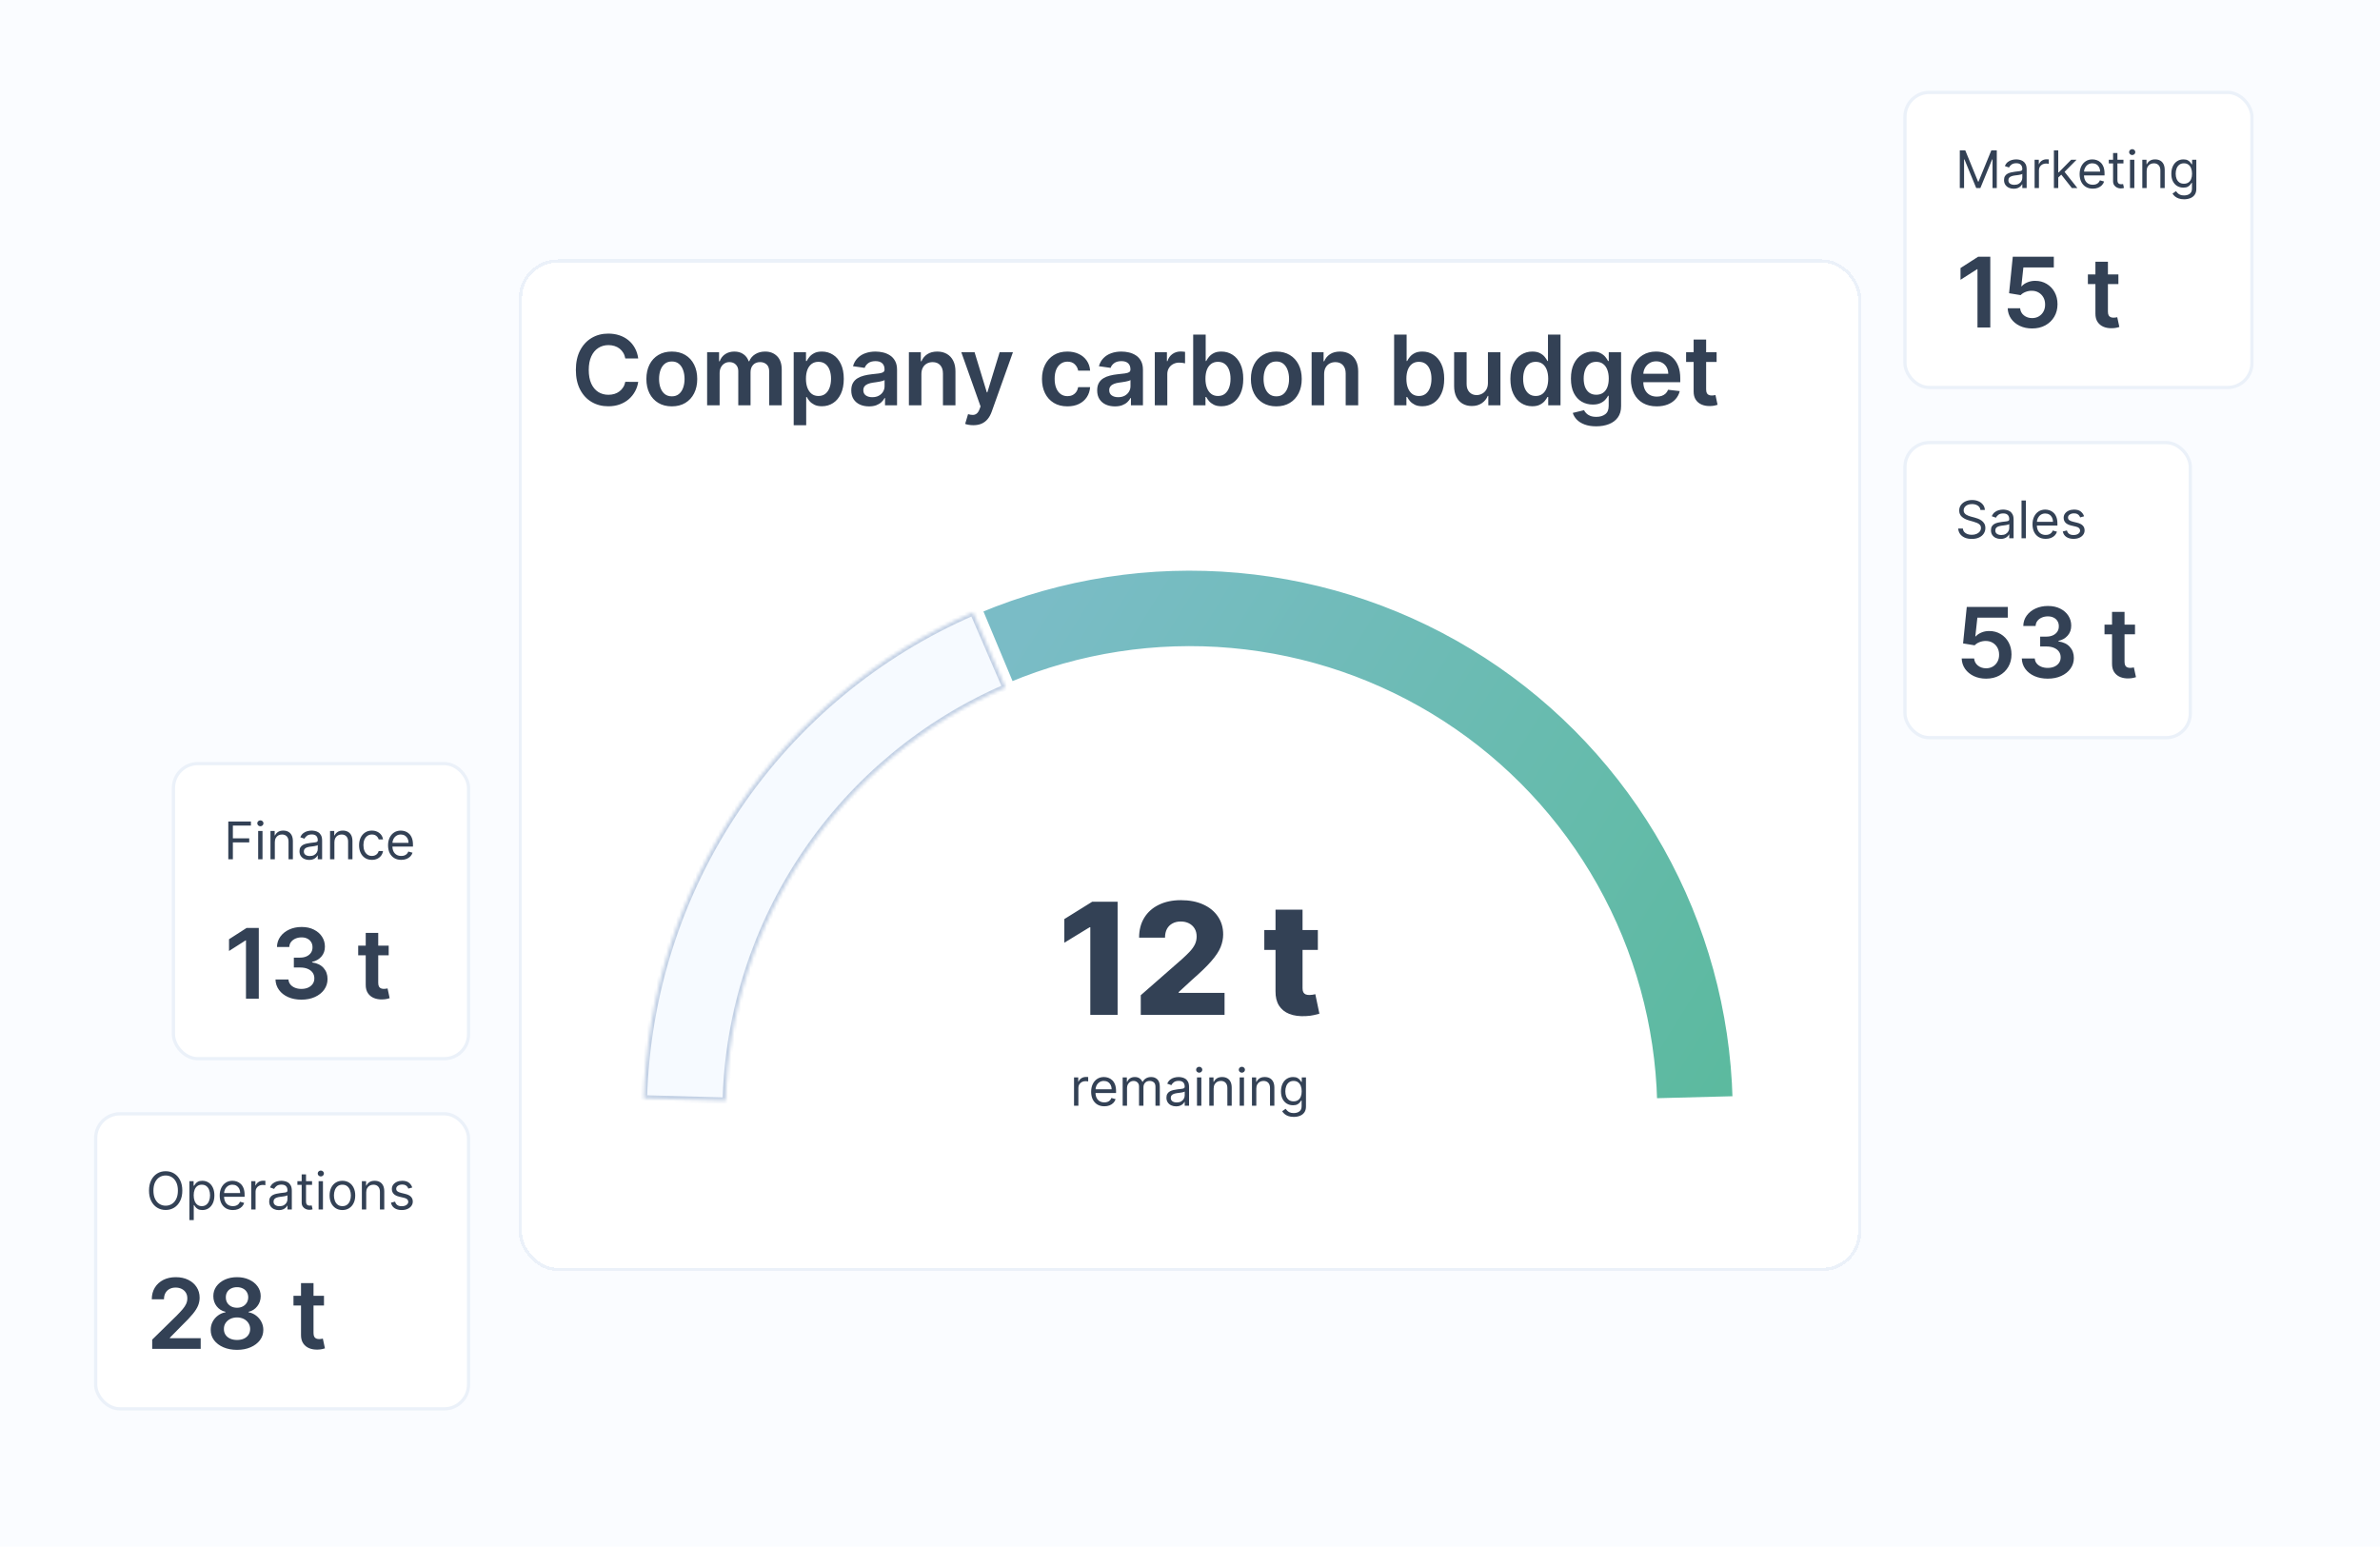 <?xml version="1.0" encoding="UTF-8"?>
<svg xmlns="http://www.w3.org/2000/svg" width="734" height="477" viewBox="0 0 734 477" fill="none">
  <rect width="734" height="477" fill="#FAFCFF"></rect>
  <g filter="url(#filter0_d_230_25597)">
    <rect x="160" y="78" width="414" height="312" rx="12" fill="white" shape-rendering="crispEdges"></rect>
    <rect x="160.5" y="78.5" width="413" height="311" rx="11.5" stroke="#EBF1F9" shape-rendering="crispEdges"></rect>
    <path d="M196.827 108.543H192.843C192.729 107.89 192.52 107.311 192.214 106.807C191.909 106.295 191.529 105.862 191.075 105.507C190.62 105.152 190.102 104.886 189.519 104.708C188.944 104.523 188.322 104.431 187.655 104.431C186.469 104.431 185.418 104.729 184.501 105.326C183.585 105.915 182.868 106.782 182.349 107.925C181.831 109.062 181.572 110.45 181.572 112.091C181.572 113.76 181.831 115.166 182.349 116.31C182.875 117.446 183.592 118.305 184.501 118.888C185.418 119.463 186.465 119.751 187.644 119.751C188.298 119.751 188.908 119.665 189.477 119.495C190.052 119.317 190.567 119.058 191.021 118.717C191.483 118.376 191.87 117.957 192.183 117.46C192.502 116.963 192.722 116.395 192.843 115.756L196.827 115.777C196.678 116.814 196.355 117.787 195.858 118.696C195.368 119.605 194.725 120.408 193.93 121.104C193.134 121.793 192.204 122.332 191.138 122.723C190.073 123.107 188.891 123.298 187.591 123.298C185.673 123.298 183.962 122.854 182.456 121.967C180.95 121.079 179.764 119.797 178.898 118.121C178.031 116.445 177.598 114.435 177.598 112.091C177.598 109.74 178.035 107.73 178.908 106.061C179.782 104.385 180.972 103.103 182.477 102.215C183.983 101.327 185.688 100.884 187.591 100.884C188.805 100.884 189.935 101.054 190.979 101.395C192.023 101.736 192.953 102.237 193.77 102.897C194.587 103.55 195.258 104.353 195.783 105.305C196.316 106.249 196.664 107.329 196.827 108.543ZM207.189 123.32C205.591 123.32 204.206 122.968 203.034 122.265C201.863 121.562 200.953 120.578 200.307 119.314C199.668 118.05 199.348 116.572 199.348 114.882C199.348 113.192 199.668 111.711 200.307 110.44C200.953 109.168 201.863 108.181 203.034 107.478C204.206 106.775 205.591 106.423 207.189 106.423C208.787 106.423 210.172 106.775 211.344 107.478C212.516 108.181 213.421 109.168 214.061 110.44C214.707 111.711 215.03 113.192 215.03 114.882C215.03 116.572 214.707 118.05 214.061 119.314C213.421 120.578 212.516 121.562 211.344 122.265C210.172 122.968 208.787 123.32 207.189 123.32ZM207.211 120.23C208.077 120.23 208.801 119.992 209.384 119.516C209.966 119.033 210.399 118.387 210.684 117.577C210.975 116.768 211.12 115.866 211.12 114.871C211.12 113.87 210.975 112.964 210.684 112.155C210.399 111.338 209.966 110.688 209.384 110.205C208.801 109.722 208.077 109.481 207.211 109.481C206.323 109.481 205.584 109.722 204.995 110.205C204.412 110.688 203.975 111.338 203.684 112.155C203.4 112.964 203.258 113.87 203.258 114.871C203.258 115.866 203.4 116.768 203.684 117.577C203.975 118.387 204.412 119.033 204.995 119.516C205.584 119.992 206.323 120.23 207.211 120.23ZM218.078 123V106.636H221.764V109.417H221.956C222.297 108.479 222.862 107.748 223.65 107.222C224.438 106.69 225.38 106.423 226.473 106.423C227.581 106.423 228.515 106.693 229.275 107.233C230.042 107.766 230.582 108.494 230.894 109.417H231.065C231.427 108.508 232.038 107.783 232.897 107.244C233.764 106.697 234.79 106.423 235.976 106.423C237.482 106.423 238.711 106.899 239.662 107.851C240.614 108.803 241.09 110.191 241.09 112.016V123H237.223V112.613C237.223 111.597 236.953 110.855 236.413 110.386C235.873 109.911 235.213 109.673 234.431 109.673C233.501 109.673 232.773 109.964 232.247 110.546C231.729 111.121 231.47 111.871 231.47 112.794V123H227.688V112.453C227.688 111.608 227.432 110.933 226.921 110.429C226.416 109.925 225.756 109.673 224.939 109.673C224.385 109.673 223.881 109.815 223.426 110.099C222.972 110.376 222.61 110.77 222.34 111.281C222.07 111.786 221.935 112.375 221.935 113.05V123H218.078ZM244.777 129.136V106.636H248.57V109.342H248.794C248.992 108.945 249.273 108.522 249.635 108.075C249.997 107.62 250.487 107.233 251.105 106.913C251.723 106.587 252.512 106.423 253.47 106.423C254.735 106.423 255.875 106.746 256.89 107.393C257.913 108.032 258.723 108.98 259.319 110.237C259.923 111.487 260.225 113.021 260.225 114.839C260.225 116.636 259.93 118.163 259.34 119.42C258.751 120.678 257.948 121.636 256.933 122.297C255.917 122.957 254.767 123.288 253.481 123.288C252.544 123.288 251.766 123.131 251.148 122.819C250.53 122.506 250.033 122.13 249.656 121.69C249.287 121.242 249 120.82 248.794 120.422H248.634V129.136H244.777ZM248.559 114.818C248.559 115.876 248.708 116.803 249.007 117.599C249.312 118.394 249.749 119.016 250.317 119.463C250.892 119.903 251.588 120.124 252.405 120.124C253.257 120.124 253.971 119.896 254.546 119.442C255.122 118.98 255.555 118.352 255.846 117.556C256.144 116.754 256.294 115.841 256.294 114.818C256.294 113.803 256.148 112.901 255.857 112.112C255.566 111.324 255.132 110.706 254.557 110.259C253.982 109.811 253.264 109.587 252.405 109.587C251.581 109.587 250.882 109.804 250.306 110.237C249.731 110.67 249.294 111.278 248.996 112.059C248.705 112.84 248.559 113.76 248.559 114.818ZM268.011 123.33C266.974 123.33 266.04 123.146 265.209 122.776C264.385 122.4 263.732 121.846 263.249 121.114C262.773 120.383 262.535 119.481 262.535 118.408C262.535 117.485 262.706 116.722 263.047 116.118C263.387 115.514 263.853 115.031 264.442 114.669C265.032 114.307 265.696 114.033 266.434 113.849C267.18 113.657 267.951 113.518 268.746 113.433C269.705 113.334 270.483 113.245 271.079 113.167C271.676 113.082 272.109 112.954 272.379 112.783C272.656 112.606 272.794 112.332 272.794 111.963V111.899C272.794 111.097 272.556 110.475 272.081 110.035C271.605 109.594 270.919 109.374 270.025 109.374C269.08 109.374 268.331 109.58 267.777 109.992C267.23 110.404 266.86 110.891 266.669 111.452L263.068 110.94C263.352 109.946 263.821 109.115 264.474 108.447C265.128 107.773 265.927 107.268 266.871 106.935C267.816 106.594 268.86 106.423 270.003 106.423C270.792 106.423 271.576 106.516 272.358 106.7C273.139 106.885 273.853 107.19 274.499 107.616C275.145 108.036 275.664 108.607 276.054 109.332C276.452 110.056 276.651 110.962 276.651 112.048V123H272.944V120.752H272.816C272.581 121.207 272.251 121.633 271.825 122.031C271.406 122.421 270.877 122.737 270.238 122.979C269.606 123.213 268.863 123.33 268.011 123.33ZM269.012 120.496C269.787 120.496 270.458 120.344 271.026 120.038C271.594 119.726 272.031 119.314 272.336 118.803C272.649 118.291 272.805 117.734 272.805 117.13V115.202C272.684 115.301 272.478 115.393 272.187 115.479C271.903 115.564 271.583 115.638 271.228 115.702C270.873 115.766 270.522 115.823 270.174 115.873C269.826 115.923 269.524 115.965 269.268 116.001C268.693 116.079 268.178 116.207 267.723 116.384C267.269 116.562 266.91 116.81 266.647 117.13C266.385 117.442 266.253 117.847 266.253 118.344C266.253 119.055 266.512 119.591 267.031 119.953C267.549 120.315 268.21 120.496 269.012 120.496ZM284.16 113.412V123H280.304V106.636H283.99V109.417H284.182C284.558 108.501 285.158 107.773 285.982 107.233C286.813 106.693 287.839 106.423 289.061 106.423C290.19 106.423 291.174 106.665 292.012 107.148C292.857 107.631 293.51 108.33 293.972 109.246C294.441 110.163 294.672 111.274 294.665 112.581V123H290.808V113.178C290.808 112.084 290.524 111.228 289.956 110.61C289.395 109.992 288.617 109.683 287.623 109.683C286.948 109.683 286.348 109.832 285.822 110.131C285.304 110.422 284.895 110.844 284.597 111.398C284.306 111.952 284.16 112.624 284.16 113.412ZM300.171 129.136C299.646 129.136 299.159 129.094 298.712 129.009C298.271 128.93 297.92 128.838 297.657 128.732L298.552 125.727C299.113 125.891 299.614 125.969 300.054 125.962C300.494 125.955 300.881 125.816 301.215 125.546C301.556 125.283 301.844 124.843 302.078 124.225L302.408 123.341L296.474 106.636H300.565L304.337 118.994H304.507L308.289 106.636H312.391L305.839 124.982C305.533 125.848 305.129 126.59 304.624 127.208C304.12 127.833 303.502 128.309 302.771 128.636C302.046 128.969 301.18 129.136 300.171 129.136ZM329.188 123.32C327.555 123.32 326.152 122.961 324.98 122.244C323.816 121.526 322.917 120.536 322.285 119.271C321.66 118 321.348 116.537 321.348 114.882C321.348 113.22 321.667 111.754 322.306 110.482C322.946 109.204 323.848 108.21 325.012 107.499C326.184 106.782 327.569 106.423 329.167 106.423C330.495 106.423 331.671 106.668 332.693 107.158C333.723 107.641 334.544 108.327 335.154 109.214C335.765 110.095 336.113 111.125 336.198 112.304H332.512C332.363 111.516 332.008 110.859 331.447 110.333C330.893 109.8 330.151 109.534 329.22 109.534C328.432 109.534 327.74 109.747 327.143 110.173C326.546 110.592 326.081 111.196 325.747 111.984C325.421 112.773 325.257 113.717 325.257 114.818C325.257 115.933 325.421 116.892 325.747 117.695C326.074 118.49 326.532 119.104 327.122 119.538C327.718 119.964 328.418 120.177 329.22 120.177C329.789 120.177 330.296 120.07 330.744 119.857C331.198 119.637 331.578 119.321 331.884 118.909C332.189 118.497 332.399 117.996 332.512 117.407H336.198C336.106 118.565 335.765 119.591 335.176 120.486C334.586 121.374 333.784 122.07 332.768 122.574C331.752 123.071 330.559 123.32 329.188 123.32ZM343.849 123.33C342.812 123.33 341.878 123.146 341.047 122.776C340.223 122.4 339.57 121.846 339.087 121.114C338.611 120.383 338.373 119.481 338.373 118.408C338.373 117.485 338.544 116.722 338.884 116.118C339.225 115.514 339.691 115.031 340.28 114.669C340.87 114.307 341.534 114.033 342.272 113.849C343.018 113.657 343.789 113.518 344.584 113.433C345.543 113.334 346.321 113.245 346.917 113.167C347.514 113.082 347.947 112.954 348.217 112.783C348.494 112.606 348.632 112.332 348.632 111.963V111.899C348.632 111.097 348.394 110.475 347.919 110.035C347.443 109.594 346.757 109.374 345.862 109.374C344.918 109.374 344.169 109.58 343.615 109.992C343.068 110.404 342.698 110.891 342.507 111.452L338.906 110.94C339.19 109.946 339.659 109.115 340.312 108.447C340.965 107.773 341.764 107.268 342.709 106.935C343.654 106.594 344.698 106.423 345.841 106.423C346.629 106.423 347.414 106.516 348.196 106.7C348.977 106.885 349.691 107.19 350.337 107.616C350.983 108.036 351.502 108.607 351.892 109.332C352.29 110.056 352.489 110.962 352.489 112.048V123H348.781V120.752H348.654C348.419 121.207 348.089 121.633 347.663 122.031C347.244 122.421 346.715 122.737 346.076 122.979C345.443 123.213 344.701 123.33 343.849 123.33ZM344.85 120.496C345.625 120.496 346.296 120.344 346.864 120.038C347.432 119.726 347.869 119.314 348.174 118.803C348.487 118.291 348.643 117.734 348.643 117.13V115.202C348.522 115.301 348.316 115.393 348.025 115.479C347.741 115.564 347.421 115.638 347.066 115.702C346.711 115.766 346.36 115.823 346.012 115.873C345.664 115.923 345.362 115.965 345.106 116.001C344.531 116.079 344.016 116.207 343.561 116.384C343.107 116.562 342.748 116.81 342.485 117.13C342.223 117.442 342.091 117.847 342.091 118.344C342.091 119.055 342.35 119.591 342.869 119.953C343.387 120.315 344.048 120.496 344.85 120.496ZM356.142 123V106.636H359.881V109.364H360.051C360.35 108.419 360.861 107.691 361.586 107.18C362.317 106.661 363.152 106.402 364.089 106.402C364.302 106.402 364.54 106.413 364.803 106.434C365.073 106.448 365.297 106.473 365.474 106.509V110.056C365.311 109.999 365.051 109.95 364.696 109.907C364.348 109.857 364.011 109.832 363.684 109.832C362.981 109.832 362.349 109.985 361.788 110.29C361.234 110.589 360.797 111.004 360.478 111.537C360.158 112.07 359.998 112.684 359.998 113.38V123H356.142ZM367.982 123V101.182H371.838V109.342H371.998C372.197 108.945 372.477 108.522 372.84 108.075C373.202 107.62 373.692 107.233 374.31 106.913C374.928 106.587 375.716 106.423 376.675 106.423C377.939 106.423 379.079 106.746 380.095 107.393C381.117 108.032 381.927 108.98 382.524 110.237C383.127 111.487 383.429 113.021 383.429 114.839C383.429 116.636 383.134 118.163 382.545 119.42C381.955 120.678 381.153 121.636 380.137 122.297C379.122 122.957 377.971 123.288 376.686 123.288C375.748 123.288 374.97 123.131 374.352 122.819C373.735 122.506 373.237 122.13 372.861 121.69C372.492 121.242 372.204 120.82 371.998 120.422H371.774V123H367.982ZM371.764 114.818C371.764 115.876 371.913 116.803 372.211 117.599C372.516 118.394 372.953 119.016 373.521 119.463C374.097 119.903 374.793 120.124 375.61 120.124C376.462 120.124 377.176 119.896 377.751 119.442C378.326 118.98 378.759 118.352 379.051 117.556C379.349 116.754 379.498 115.841 379.498 114.818C379.498 113.803 379.352 112.901 379.061 112.112C378.77 111.324 378.337 110.706 377.761 110.259C377.186 109.811 376.469 109.587 375.61 109.587C374.786 109.587 374.086 109.804 373.511 110.237C372.936 110.67 372.499 111.278 372.2 112.059C371.909 112.84 371.764 113.76 371.764 114.818ZM393.62 123.32C392.022 123.32 390.638 122.968 389.466 122.265C388.294 121.562 387.385 120.578 386.738 119.314C386.099 118.05 385.78 116.572 385.78 114.882C385.78 113.192 386.099 111.711 386.738 110.44C387.385 109.168 388.294 108.181 389.466 107.478C390.638 106.775 392.022 106.423 393.62 106.423C395.219 106.423 396.603 106.775 397.775 107.478C398.947 108.181 399.853 109.168 400.492 110.44C401.138 111.711 401.461 113.192 401.461 114.882C401.461 116.572 401.138 118.05 400.492 119.314C399.853 120.578 398.947 121.562 397.775 122.265C396.603 122.968 395.219 123.32 393.62 123.32ZM393.642 120.23C394.508 120.23 395.233 119.992 395.815 119.516C396.397 119.033 396.831 118.387 397.115 117.577C397.406 116.768 397.552 115.866 397.552 114.871C397.552 113.87 397.406 112.964 397.115 112.155C396.831 111.338 396.397 110.688 395.815 110.205C395.233 109.722 394.508 109.481 393.642 109.481C392.754 109.481 392.015 109.722 391.426 110.205C390.844 110.688 390.407 111.338 390.116 112.155C389.831 112.964 389.689 113.87 389.689 114.871C389.689 115.866 389.831 116.768 390.116 117.577C390.407 118.387 390.844 119.033 391.426 119.516C392.015 119.992 392.754 120.23 393.642 120.23ZM408.366 113.412V123H404.51V106.636H408.196V109.417H408.387C408.764 108.501 409.364 107.773 410.188 107.233C411.019 106.693 412.045 106.423 413.267 106.423C414.396 106.423 415.38 106.665 416.218 107.148C417.063 107.631 417.716 108.33 418.178 109.246C418.647 110.163 418.878 111.274 418.87 112.581V123H415.014V113.178C415.014 112.084 414.73 111.228 414.162 110.61C413.601 109.992 412.823 109.683 411.829 109.683C411.154 109.683 410.554 109.832 410.028 110.131C409.51 110.422 409.101 110.844 408.803 111.398C408.512 111.952 408.366 112.624 408.366 113.412ZM429.953 123V101.182H433.809V109.342H433.969C434.168 108.945 434.449 108.522 434.811 108.075C435.173 107.62 435.663 107.233 436.281 106.913C436.899 106.587 437.687 106.423 438.646 106.423C439.91 106.423 441.05 106.746 442.066 107.393C443.088 108.032 443.898 108.98 444.495 110.237C445.098 111.487 445.4 113.021 445.4 114.839C445.4 116.636 445.105 118.163 444.516 119.42C443.926 120.678 443.124 121.636 442.108 122.297C441.093 122.957 439.942 123.288 438.657 123.288C437.719 123.288 436.941 123.131 436.324 122.819C435.706 122.506 435.208 122.13 434.832 121.69C434.463 121.242 434.175 120.82 433.969 120.422H433.745V123H429.953ZM433.735 114.818C433.735 115.876 433.884 116.803 434.182 117.599C434.488 118.394 434.924 119.016 435.493 119.463C436.068 119.903 436.764 120.124 437.581 120.124C438.433 120.124 439.147 119.896 439.722 119.442C440.297 118.98 440.73 118.352 441.022 117.556C441.32 116.754 441.469 115.841 441.469 114.818C441.469 113.803 441.324 112.901 441.032 112.112C440.741 111.324 440.308 110.706 439.733 110.259C439.157 109.811 438.44 109.587 437.581 109.587C436.757 109.587 436.057 109.804 435.482 110.237C434.907 110.67 434.47 111.278 434.172 112.059C433.88 112.84 433.735 113.76 433.735 114.818ZM458.883 116.118V106.636H462.74V123H459.001V120.092H458.83C458.461 121.008 457.854 121.757 457.008 122.339C456.17 122.922 455.137 123.213 453.908 123.213C452.836 123.213 451.888 122.975 451.064 122.499C450.247 122.016 449.608 121.317 449.146 120.401C448.685 119.477 448.454 118.362 448.454 117.055V106.636H452.31V116.459C452.31 117.496 452.594 118.32 453.163 118.93C453.731 119.541 454.477 119.847 455.4 119.847C455.968 119.847 456.518 119.708 457.051 119.431C457.584 119.154 458.021 118.742 458.361 118.195C458.709 117.641 458.883 116.949 458.883 116.118ZM472.553 123.288C471.268 123.288 470.117 122.957 469.101 122.297C468.086 121.636 467.283 120.678 466.694 119.42C466.104 118.163 465.81 116.636 465.81 114.839C465.81 113.021 466.108 111.487 466.704 110.237C467.308 108.98 468.121 108.032 469.144 107.393C470.167 106.746 471.307 106.423 472.564 106.423C473.523 106.423 474.311 106.587 474.929 106.913C475.547 107.233 476.037 107.62 476.399 108.075C476.761 108.522 477.042 108.945 477.241 109.342H477.4V101.182H481.268V123H477.475V120.422H477.241C477.042 120.82 476.754 121.242 476.378 121.69C476.001 122.13 475.504 122.506 474.886 122.819C474.268 123.131 473.491 123.288 472.553 123.288ZM473.629 120.124C474.446 120.124 475.142 119.903 475.717 119.463C476.293 119.016 476.729 118.394 477.028 117.599C477.326 116.803 477.475 115.876 477.475 114.818C477.475 113.76 477.326 112.84 477.028 112.059C476.736 111.278 476.303 110.67 475.728 110.237C475.16 109.804 474.46 109.587 473.629 109.587C472.77 109.587 472.052 109.811 471.477 110.259C470.902 110.706 470.469 111.324 470.177 112.112C469.886 112.901 469.741 113.803 469.741 114.818C469.741 115.841 469.886 116.754 470.177 117.556C470.476 118.352 470.913 118.98 471.488 119.442C472.07 119.896 472.784 120.124 473.629 120.124ZM492.269 129.477C490.884 129.477 489.694 129.289 488.7 128.913C487.706 128.543 486.907 128.046 486.303 127.421C485.699 126.796 485.28 126.104 485.046 125.344L488.519 124.502C488.675 124.822 488.902 125.138 489.201 125.45C489.499 125.77 489.9 126.033 490.404 126.239C490.916 126.452 491.558 126.558 492.333 126.558C493.426 126.558 494.332 126.292 495.049 125.759C495.767 125.234 496.125 124.367 496.125 123.16V120.06H495.933C495.735 120.457 495.443 120.866 495.06 121.285C494.683 121.704 494.183 122.055 493.558 122.339C492.94 122.624 492.162 122.766 491.225 122.766C489.968 122.766 488.828 122.471 487.805 121.881C486.789 121.285 485.98 120.397 485.376 119.218C484.779 118.032 484.481 116.548 484.481 114.765C484.481 112.968 484.779 111.452 485.376 110.216C485.98 108.973 486.793 108.032 487.816 107.393C488.838 106.746 489.978 106.423 491.235 106.423C492.194 106.423 492.983 106.587 493.6 106.913C494.225 107.233 494.723 107.62 495.092 108.075C495.461 108.522 495.742 108.945 495.933 109.342H496.147V106.636H499.95V123.266C499.95 124.665 499.616 125.823 498.948 126.739C498.281 127.656 497.368 128.341 496.21 128.795C495.053 129.25 493.739 129.477 492.269 129.477ZM492.301 119.74C493.117 119.74 493.813 119.541 494.389 119.143C494.964 118.746 495.401 118.174 495.699 117.428C495.997 116.683 496.147 115.788 496.147 114.744C496.147 113.714 495.997 112.812 495.699 112.038C495.408 111.263 494.975 110.663 494.399 110.237C493.831 109.804 493.132 109.587 492.301 109.587C491.441 109.587 490.724 109.811 490.149 110.259C489.573 110.706 489.14 111.32 488.849 112.102C488.558 112.876 488.412 113.756 488.412 114.744C488.412 115.745 488.558 116.622 488.849 117.375C489.147 118.121 489.584 118.703 490.159 119.122C490.742 119.534 491.456 119.74 492.301 119.74ZM510.922 123.32C509.281 123.32 507.864 122.979 506.671 122.297C505.485 121.608 504.572 120.635 503.933 119.378C503.294 118.114 502.974 116.626 502.974 114.914C502.974 113.231 503.294 111.754 503.933 110.482C504.579 109.204 505.481 108.21 506.639 107.499C507.797 106.782 509.157 106.423 510.719 106.423C511.728 106.423 512.679 106.587 513.574 106.913C514.476 107.233 515.272 107.73 515.961 108.405C516.657 109.08 517.204 109.939 517.601 110.983C517.999 112.02 518.198 113.256 518.198 114.69V115.873H504.785V113.273H514.501C514.494 112.535 514.334 111.878 514.022 111.303C513.709 110.72 513.272 110.262 512.711 109.928C512.157 109.594 511.511 109.428 510.772 109.428C509.984 109.428 509.292 109.619 508.695 110.003C508.098 110.379 507.633 110.876 507.299 111.494C506.973 112.105 506.806 112.776 506.799 113.508V115.777C506.799 116.729 506.973 117.545 507.321 118.227C507.669 118.902 508.155 119.42 508.78 119.783C509.405 120.138 510.137 120.315 510.975 120.315C511.536 120.315 512.044 120.237 512.498 120.081C512.953 119.918 513.347 119.68 513.681 119.367C514.015 119.055 514.267 118.668 514.437 118.206L518.038 118.611C517.811 119.562 517.378 120.393 516.738 121.104C516.106 121.807 515.297 122.354 514.309 122.744C513.322 123.128 512.193 123.32 510.922 123.32ZM529.407 106.636V109.619H520V106.636H529.407ZM522.322 102.716H526.179V118.078C526.179 118.597 526.257 118.994 526.413 119.271C526.576 119.541 526.789 119.726 527.052 119.825C527.315 119.925 527.606 119.974 527.926 119.974C528.167 119.974 528.387 119.957 528.586 119.921C528.792 119.886 528.949 119.854 529.055 119.825L529.705 122.84C529.499 122.911 529.204 122.989 528.821 123.075C528.444 123.16 527.983 123.21 527.436 123.224C526.47 123.252 525.6 123.107 524.826 122.787C524.051 122.46 523.437 121.956 522.983 121.274C522.535 120.592 522.315 119.74 522.322 118.717V102.716Z" fill="#334155"></path>
    <g clip-path="url(#clip0_230_25597)">
      <mask id="path-4-outside-1_230_25597" maskUnits="userSpaceOnUse" x="300.5" y="172" width="236" height="167" fill="black">
        <rect fill="white" x="300.5" y="172" width="236" height="167"></rect>
        <path d="M301.988 186.028C327.246 175.472 354.696 171.23 381.962 173.671C409.228 176.111 435.488 185.16 458.469 200.034C481.451 214.909 500.461 235.16 513.854 259.035C527.247 282.91 534.619 309.689 535.332 337.055L510.074 337.713C509.468 314.452 503.201 291.69 491.817 271.396C480.433 251.102 464.275 233.889 444.741 221.246C425.206 208.603 402.885 200.911 379.709 198.837C356.533 196.762 333.201 200.368 311.732 209.341L301.988 186.028Z"></path>
      </mask>
      <path d="M301.988 186.028C327.246 175.472 354.696 171.23 381.962 173.671C409.228 176.111 435.488 185.16 458.469 200.034C481.451 214.909 500.461 235.16 513.854 259.035C527.247 282.91 534.619 309.689 535.332 337.055L510.074 337.713C509.468 314.452 503.201 291.69 491.817 271.396C480.433 251.102 464.275 233.889 444.741 221.246C425.206 208.603 402.885 200.911 379.709 198.837C356.533 196.762 333.201 200.368 311.732 209.341L301.988 186.028Z" fill="url(#paint0_linear_230_25597)"></path>
      <path d="M301.988 186.028C327.246 175.472 354.696 171.23 381.962 173.671C409.228 176.111 435.488 185.16 458.469 200.034C481.451 214.909 500.461 235.16 513.854 259.035C527.247 282.91 534.619 309.689 535.332 337.055L510.074 337.713C509.468 314.452 503.201 291.69 491.817 271.396C480.433 251.102 464.275 233.889 444.741 221.246C425.206 208.603 402.885 200.911 379.709 198.837C356.533 196.762 333.201 200.368 311.732 209.341L301.988 186.028Z" stroke="white" stroke-width="2" mask="url(#path-4-outside-1_230_25597)"></path>
      <mask id="path-5-inside-2_230_25597" fill="white">
        <path d="M198.565 336.761C199.457 304.695 209.487 273.551 227.474 246.991C245.461 220.431 270.659 199.559 300.103 186.83L310.129 210.022C285.102 220.842 263.684 238.583 248.395 261.159C233.105 283.735 224.58 310.208 223.822 337.463L198.565 336.761Z"></path>
      </mask>
      <path d="M198.565 336.761C199.457 304.695 209.487 273.551 227.474 246.991C245.461 220.431 270.659 199.559 300.103 186.83L310.129 210.022C285.102 220.842 263.684 238.583 248.395 261.159C233.105 283.735 224.58 310.208 223.822 337.463L198.565 336.761Z" fill="#F6FAFF" stroke="#C2D0E4" stroke-width="2" mask="url(#path-5-inside-2_230_25597)"></path>
      <path d="M344.674 276.091V311H336.253V283.966H336.049L328.242 288.739V281.443L336.85 276.091H344.674ZM351.815 311V304.932L364.548 293.784C365.502 292.92 366.315 292.131 366.985 291.415C367.656 290.687 368.167 289.96 368.52 289.233C368.872 288.494 369.048 287.693 369.048 286.83C369.048 285.864 368.838 285.04 368.417 284.358C367.997 283.665 367.417 283.131 366.679 282.756C365.94 282.381 365.093 282.193 364.139 282.193C363.173 282.193 362.326 282.392 361.599 282.79C360.872 283.176 360.304 283.739 359.895 284.477C359.497 285.216 359.298 286.114 359.298 287.17H351.304C351.304 284.795 351.838 282.744 352.906 281.017C353.974 279.29 355.474 277.96 357.406 277.028C359.349 276.085 361.605 275.614 364.173 275.614C366.821 275.614 369.122 276.057 371.076 276.943C373.031 277.83 374.542 279.068 375.61 280.659C376.69 282.239 377.23 284.074 377.23 286.165C377.23 287.494 376.963 288.812 376.429 290.119C375.895 291.426 374.934 292.869 373.548 294.449C372.173 296.028 370.218 297.92 367.684 300.125L363.508 303.977V304.199H377.656V311H351.815ZM406.431 284.818V290.955H389.914V284.818H406.431ZM393.375 278.545H401.71V302.767C401.71 303.278 401.789 303.693 401.949 304.011C402.119 304.318 402.363 304.54 402.681 304.676C403 304.801 403.38 304.864 403.824 304.864C404.142 304.864 404.477 304.835 404.829 304.778C405.193 304.71 405.466 304.653 405.647 304.608L406.909 310.625C406.511 310.739 405.949 310.881 405.221 311.051C404.505 311.222 403.647 311.33 402.647 311.375C400.693 311.466 399.017 311.239 397.619 310.693C396.233 310.136 395.17 309.273 394.431 308.102C393.704 306.932 393.352 305.46 393.375 303.688V278.545Z" fill="#334155"></path>
      <path d="M331.235 339V330.273H332.531V331.591H332.621C332.781 331.159 333.068 330.809 333.485 330.54C333.902 330.271 334.371 330.136 334.894 330.136C334.993 330.136 335.116 330.138 335.263 330.142C335.411 330.146 335.523 330.152 335.599 330.159V331.523C335.553 331.511 335.449 331.494 335.286 331.472C335.127 331.445 334.959 331.432 334.781 331.432C334.356 331.432 333.978 331.521 333.644 331.699C333.315 331.873 333.053 332.116 332.86 332.426C332.671 332.733 332.576 333.083 332.576 333.477V339H331.235ZM340.582 339.182C339.741 339.182 339.015 338.996 338.406 338.625C337.799 338.25 337.332 337.727 337.002 337.057C336.676 336.383 336.513 335.598 336.513 334.705C336.513 333.811 336.676 333.023 337.002 332.341C337.332 331.655 337.79 331.121 338.377 330.739C338.968 330.352 339.657 330.159 340.445 330.159C340.9 330.159 341.349 330.235 341.792 330.386C342.235 330.538 342.638 330.784 343.002 331.125C343.366 331.462 343.656 331.909 343.871 332.466C344.087 333.023 344.195 333.708 344.195 334.523V335.091H337.468V333.932H342.832C342.832 333.439 342.733 333 342.536 332.614C342.343 332.227 342.067 331.922 341.707 331.699C341.351 331.475 340.93 331.364 340.445 331.364C339.911 331.364 339.449 331.496 339.059 331.761C338.673 332.023 338.375 332.364 338.167 332.784C337.959 333.205 337.854 333.655 337.854 334.136V334.909C337.854 335.568 337.968 336.127 338.195 336.585C338.426 337.04 338.746 337.386 339.156 337.625C339.565 337.86 340.04 337.977 340.582 337.977C340.934 337.977 341.252 337.928 341.536 337.83C341.824 337.727 342.072 337.576 342.281 337.375C342.489 337.17 342.65 336.917 342.763 336.614L344.059 336.977C343.923 337.417 343.693 337.803 343.371 338.136C343.049 338.466 342.652 338.723 342.178 338.909C341.705 339.091 341.173 339.182 340.582 339.182ZM346.235 339V330.273H347.531V331.636H347.644C347.826 331.17 348.12 330.809 348.525 330.551C348.93 330.29 349.417 330.159 349.985 330.159C350.561 330.159 351.04 330.29 351.423 330.551C351.809 330.809 352.11 331.17 352.326 331.636H352.417C352.64 331.186 352.976 330.828 353.423 330.562C353.87 330.294 354.406 330.159 355.031 330.159C355.811 330.159 356.449 330.403 356.945 330.892C357.442 331.377 357.69 332.133 357.69 333.159V339H356.349V333.159C356.349 332.515 356.173 332.055 355.82 331.778C355.468 331.502 355.053 331.364 354.576 331.364C353.962 331.364 353.487 331.549 353.15 331.92C352.813 332.288 352.644 332.754 352.644 333.318V339H351.281V333.023C351.281 332.527 351.12 332.127 350.798 331.824C350.476 331.517 350.061 331.364 349.553 331.364C349.205 331.364 348.879 331.456 348.576 331.642C348.277 331.828 348.034 332.085 347.849 332.415C347.667 332.741 347.576 333.117 347.576 333.545V339H346.235ZM362.71 339.205C362.156 339.205 361.655 339.1 361.204 338.892C360.753 338.68 360.395 338.375 360.13 337.977C359.865 337.576 359.732 337.091 359.732 336.523C359.732 336.023 359.831 335.617 360.028 335.307C360.225 334.992 360.488 334.746 360.817 334.568C361.147 334.39 361.511 334.258 361.908 334.17C362.31 334.08 362.713 334.008 363.119 333.955C363.649 333.886 364.079 333.835 364.408 333.801C364.742 333.763 364.984 333.701 365.136 333.614C365.291 333.527 365.369 333.375 365.369 333.159V333.114C365.369 332.553 365.215 332.117 364.908 331.807C364.605 331.496 364.145 331.341 363.528 331.341C362.888 331.341 362.386 331.481 362.022 331.761C361.658 332.042 361.403 332.341 361.255 332.659L359.982 332.205C360.21 331.674 360.513 331.261 360.891 330.966C361.274 330.667 361.691 330.458 362.141 330.341C362.596 330.22 363.043 330.159 363.482 330.159C363.763 330.159 364.085 330.193 364.448 330.261C364.816 330.326 365.17 330.46 365.511 330.665C365.855 330.869 366.141 331.178 366.369 331.591C366.596 332.004 366.71 332.557 366.71 333.25V339H365.369V337.818H365.3C365.21 338.008 365.058 338.21 364.846 338.426C364.634 338.642 364.352 338.826 363.999 338.977C363.647 339.129 363.217 339.205 362.71 339.205ZM362.914 338C363.444 338 363.891 337.896 364.255 337.688C364.622 337.479 364.899 337.21 365.085 336.881C365.274 336.551 365.369 336.205 365.369 335.841V334.614C365.312 334.682 365.187 334.744 364.994 334.801C364.804 334.854 364.585 334.902 364.335 334.943C364.088 334.981 363.848 335.015 363.613 335.045C363.382 335.072 363.194 335.095 363.05 335.114C362.702 335.159 362.376 335.233 362.073 335.335C361.774 335.434 361.531 335.583 361.346 335.784C361.164 335.981 361.073 336.25 361.073 336.591C361.073 337.057 361.246 337.409 361.59 337.648C361.939 337.883 362.38 338 362.914 338ZM369.157 339V330.273H370.498V339H369.157ZM369.839 328.818C369.577 328.818 369.352 328.729 369.163 328.551C368.977 328.373 368.884 328.159 368.884 327.909C368.884 327.659 368.977 327.445 369.163 327.267C369.352 327.089 369.577 327 369.839 327C370.1 327 370.324 327.089 370.509 327.267C370.699 327.445 370.793 327.659 370.793 327.909C370.793 328.159 370.699 328.373 370.509 328.551C370.324 328.729 370.1 328.818 369.839 328.818ZM374.295 333.75V339H372.954V330.273H374.249V331.636H374.363C374.567 331.193 374.878 330.837 375.295 330.568C375.711 330.295 376.249 330.159 376.908 330.159C377.499 330.159 378.016 330.28 378.46 330.523C378.903 330.761 379.247 331.125 379.494 331.614C379.74 332.098 379.863 332.712 379.863 333.455V339H378.522V333.545C378.522 332.86 378.344 332.326 377.988 331.943C377.632 331.557 377.143 331.364 376.522 331.364C376.094 331.364 375.711 331.456 375.374 331.642C375.041 331.828 374.778 332.098 374.585 332.455C374.391 332.811 374.295 333.242 374.295 333.75ZM382.313 339V330.273H383.654V339H382.313ZM382.995 328.818C382.734 328.818 382.508 328.729 382.319 328.551C382.133 328.373 382.04 328.159 382.04 327.909C382.04 327.659 382.133 327.445 382.319 327.267C382.508 327.089 382.734 327 382.995 327C383.256 327 383.48 327.089 383.665 327.267C383.855 327.445 383.95 327.659 383.95 327.909C383.95 328.159 383.855 328.373 383.665 328.551C383.48 328.729 383.256 328.818 382.995 328.818ZM387.451 333.75V339H386.11V330.273H387.406V331.636H387.519C387.724 331.193 388.034 330.837 388.451 330.568C388.868 330.295 389.406 330.159 390.065 330.159C390.656 330.159 391.173 330.28 391.616 330.523C392.059 330.761 392.404 331.125 392.65 331.614C392.896 332.098 393.019 332.712 393.019 333.455V339H391.678V333.545C391.678 332.86 391.5 332.326 391.144 331.943C390.788 331.557 390.299 331.364 389.678 331.364C389.25 331.364 388.868 331.456 388.531 331.642C388.197 331.828 387.934 332.098 387.741 332.455C387.548 332.811 387.451 333.242 387.451 333.75ZM398.992 342.455C398.344 342.455 397.788 342.371 397.322 342.205C396.856 342.042 396.468 341.826 396.157 341.557C395.85 341.292 395.606 341.008 395.424 340.705L396.492 339.955C396.613 340.114 396.767 340.295 396.952 340.5C397.138 340.708 397.392 340.888 397.714 341.04C398.04 341.195 398.466 341.273 398.992 341.273C399.697 341.273 400.278 341.102 400.737 340.761C401.195 340.42 401.424 339.886 401.424 339.159V337.386H401.31C401.212 337.545 401.072 337.742 400.89 337.977C400.712 338.208 400.454 338.415 400.117 338.597C399.784 338.775 399.333 338.864 398.765 338.864C398.06 338.864 397.428 338.697 396.867 338.364C396.31 338.03 395.869 337.545 395.543 336.909C395.221 336.273 395.06 335.5 395.06 334.591C395.06 333.697 395.218 332.919 395.532 332.256C395.846 331.589 396.284 331.074 396.844 330.71C397.405 330.343 398.053 330.159 398.788 330.159C399.356 330.159 399.807 330.254 400.14 330.443C400.477 330.629 400.735 330.841 400.913 331.08C401.094 331.314 401.235 331.508 401.333 331.659H401.469V330.273H402.765V339.25C402.765 340 402.594 340.61 402.254 341.08C401.916 341.553 401.462 341.9 400.89 342.119C400.322 342.343 399.689 342.455 398.992 342.455ZM398.947 337.659C399.485 337.659 399.939 337.536 400.31 337.29C400.682 337.044 400.964 336.689 401.157 336.227C401.35 335.765 401.447 335.212 401.447 334.568C401.447 333.939 401.352 333.384 401.163 332.903C400.973 332.422 400.693 332.045 400.322 331.773C399.951 331.5 399.492 331.364 398.947 331.364C398.379 331.364 397.905 331.508 397.526 331.795C397.151 332.083 396.869 332.47 396.68 332.955C396.494 333.439 396.401 333.977 396.401 334.568C396.401 335.174 396.496 335.71 396.685 336.176C396.879 336.638 397.163 337.002 397.538 337.267C397.916 337.528 398.386 337.659 398.947 337.659Z" fill="#334155"></path>
    </g>
  </g>
  <rect x="587.5" y="28.5" width="107" height="91" rx="7.5" fill="white"></rect>
  <rect x="587.5" y="28.5" width="107" height="91" rx="7.5" stroke="#EBF1F9"></rect>
  <path d="M604.409 46.364H606.091L610.045 56.023H610.182L614.136 46.364H615.818V58H614.5V49.159H614.386L610.75 58H609.477L605.841 49.159H605.727V58H604.409V46.364ZM621.03 58.205C620.477 58.205 619.975 58.1 619.524 57.892C619.073 57.68 618.715 57.375 618.45 56.977C618.185 56.576 618.053 56.091 618.053 55.523C618.053 55.023 618.151 54.617 618.348 54.307C618.545 53.992 618.808 53.746 619.138 53.568C619.467 53.39 619.831 53.258 620.229 53.17C620.63 53.08 621.034 53.008 621.439 52.955C621.969 52.886 622.399 52.835 622.729 52.801C623.062 52.763 623.304 52.701 623.456 52.614C623.611 52.526 623.689 52.375 623.689 52.159V52.114C623.689 51.553 623.536 51.117 623.229 50.807C622.926 50.496 622.465 50.341 621.848 50.341C621.208 50.341 620.706 50.481 620.342 50.761C619.979 51.042 619.723 51.341 619.575 51.659L618.303 51.205C618.53 50.674 618.833 50.261 619.212 49.966C619.594 49.667 620.011 49.458 620.462 49.341C620.916 49.22 621.363 49.159 621.803 49.159C622.083 49.159 622.405 49.193 622.768 49.261C623.136 49.326 623.49 49.46 623.831 49.665C624.176 49.869 624.462 50.178 624.689 50.591C624.916 51.004 625.03 51.557 625.03 52.25V58H623.689V56.818H623.621C623.53 57.008 623.378 57.21 623.166 57.426C622.954 57.642 622.672 57.826 622.32 57.977C621.967 58.129 621.537 58.205 621.03 58.205ZM621.234 57C621.765 57 622.212 56.896 622.575 56.688C622.943 56.479 623.219 56.21 623.405 55.881C623.594 55.551 623.689 55.205 623.689 54.841V53.614C623.632 53.682 623.507 53.744 623.314 53.801C623.125 53.854 622.905 53.901 622.655 53.943C622.409 53.981 622.168 54.015 621.933 54.045C621.702 54.072 621.515 54.095 621.371 54.114C621.022 54.159 620.696 54.233 620.393 54.335C620.094 54.434 619.852 54.583 619.666 54.784C619.484 54.981 619.393 55.25 619.393 55.591C619.393 56.057 619.566 56.409 619.911 56.648C620.259 56.883 620.7 57 621.234 57ZM627.477 58V49.273H628.773V50.591H628.864C629.023 50.159 629.311 49.809 629.727 49.54C630.144 49.271 630.614 49.136 631.136 49.136C631.235 49.136 631.358 49.138 631.506 49.142C631.653 49.146 631.765 49.151 631.841 49.159V50.523C631.795 50.511 631.691 50.494 631.528 50.472C631.369 50.445 631.201 50.432 631.023 50.432C630.598 50.432 630.22 50.521 629.886 50.699C629.557 50.873 629.295 51.115 629.102 51.426C628.913 51.733 628.818 52.083 628.818 52.477V58H627.477ZM634.68 54.818L634.658 53.159H634.93L638.749 49.273H640.408L636.339 53.386H636.226L634.68 54.818ZM633.43 58V46.364H634.771V58H633.43ZM638.976 58L635.567 53.682L636.521 52.75L640.68 58H638.976ZM645.433 58.182C644.592 58.182 643.867 57.996 643.257 57.625C642.651 57.25 642.183 56.727 641.854 56.057C641.528 55.383 641.365 54.599 641.365 53.705C641.365 52.811 641.528 52.023 641.854 51.341C642.183 50.655 642.642 50.121 643.229 49.739C643.82 49.352 644.509 49.159 645.297 49.159C645.751 49.159 646.2 49.235 646.643 49.386C647.087 49.538 647.49 49.784 647.854 50.125C648.217 50.462 648.507 50.909 648.723 51.466C648.939 52.023 649.047 52.708 649.047 53.523V54.091H642.32V52.932H647.683C647.683 52.439 647.585 52 647.388 51.614C647.195 51.227 646.918 50.922 646.558 50.699C646.202 50.475 645.782 50.364 645.297 50.364C644.763 50.364 644.301 50.496 643.911 50.761C643.524 51.023 643.227 51.364 643.018 51.784C642.81 52.205 642.706 52.655 642.706 53.136V53.909C642.706 54.568 642.82 55.127 643.047 55.585C643.278 56.04 643.598 56.386 644.007 56.625C644.416 56.86 644.892 56.977 645.433 56.977C645.786 56.977 646.104 56.928 646.388 56.83C646.676 56.727 646.924 56.576 647.132 56.375C647.34 56.17 647.501 55.917 647.615 55.614L648.911 55.977C648.774 56.417 648.545 56.803 648.223 57.136C647.901 57.466 647.503 57.724 647.03 57.909C646.556 58.091 646.024 58.182 645.433 58.182ZM654.882 49.273V50.409H650.359V49.273H654.882ZM651.678 47.182H653.018V55.5C653.018 55.879 653.073 56.163 653.183 56.352C653.297 56.538 653.441 56.663 653.615 56.727C653.793 56.788 653.981 56.818 654.178 56.818C654.325 56.818 654.446 56.811 654.541 56.795C654.636 56.776 654.712 56.761 654.768 56.75L655.041 57.955C654.95 57.989 654.823 58.023 654.661 58.057C654.498 58.095 654.291 58.114 654.041 58.114C653.662 58.114 653.291 58.032 652.928 57.869C652.568 57.706 652.268 57.458 652.03 57.125C651.795 56.792 651.678 56.371 651.678 55.864V47.182ZM656.899 58V49.273H658.24V58H656.899ZM657.581 47.818C657.32 47.818 657.094 47.729 656.905 47.551C656.719 47.373 656.626 47.159 656.626 46.909C656.626 46.659 656.719 46.445 656.905 46.267C657.094 46.089 657.32 46 657.581 46C657.842 46 658.066 46.089 658.251 46.267C658.441 46.445 658.536 46.659 658.536 46.909C658.536 47.159 658.441 47.373 658.251 47.551C658.066 47.729 657.842 47.818 657.581 47.818ZM662.037 52.75V58H660.696V49.273H661.991V50.636H662.105C662.31 50.193 662.62 49.837 663.037 49.568C663.454 49.295 663.991 49.159 664.651 49.159C665.241 49.159 665.759 49.28 666.202 49.523C666.645 49.761 666.99 50.125 667.236 50.614C667.482 51.099 667.605 51.712 667.605 52.455V58H666.264V52.545C666.264 51.86 666.086 51.326 665.73 50.943C665.374 50.557 664.885 50.364 664.264 50.364C663.836 50.364 663.454 50.456 663.116 50.642C662.783 50.828 662.52 51.099 662.327 51.455C662.134 51.811 662.037 52.242 662.037 52.75ZM673.578 61.455C672.93 61.455 672.374 61.371 671.908 61.205C671.442 61.042 671.054 60.826 670.743 60.557C670.436 60.292 670.192 60.008 670.01 59.705L671.078 58.955C671.199 59.114 671.353 59.295 671.538 59.5C671.724 59.708 671.978 59.888 672.3 60.04C672.625 60.195 673.052 60.273 673.578 60.273C674.283 60.273 674.864 60.102 675.322 59.761C675.781 59.42 676.01 58.886 676.01 58.159V56.386H675.896C675.798 56.545 675.658 56.742 675.476 56.977C675.298 57.208 675.04 57.415 674.703 57.597C674.37 57.775 673.919 57.864 673.351 57.864C672.646 57.864 672.014 57.697 671.453 57.364C670.896 57.03 670.455 56.545 670.129 55.909C669.807 55.273 669.646 54.5 669.646 53.591C669.646 52.697 669.804 51.919 670.118 51.256C670.432 50.589 670.87 50.074 671.43 49.71C671.991 49.343 672.639 49.159 673.374 49.159C673.942 49.159 674.393 49.254 674.726 49.443C675.063 49.629 675.321 49.841 675.499 50.08C675.68 50.314 675.821 50.508 675.919 50.659H676.055V49.273H677.351V58.25C677.351 59 677.18 59.61 676.839 60.08C676.502 60.553 676.048 60.9 675.476 61.119C674.908 61.343 674.275 61.455 673.578 61.455ZM673.533 56.659C674.071 56.659 674.525 56.536 674.896 56.29C675.268 56.044 675.55 55.689 675.743 55.227C675.936 54.765 676.033 54.212 676.033 53.568C676.033 52.939 675.938 52.385 675.749 51.903C675.559 51.422 675.279 51.045 674.908 50.773C674.536 50.5 674.078 50.364 673.533 50.364C672.964 50.364 672.491 50.508 672.112 50.795C671.737 51.083 671.455 51.47 671.266 51.955C671.08 52.439 670.987 52.977 670.987 53.568C670.987 54.174 671.082 54.71 671.271 55.176C671.464 55.638 671.749 56.002 672.124 56.267C672.502 56.528 672.972 56.659 673.533 56.659Z" fill="#334155"></path>
  <path d="M613.813 79.182V101H609.861V83.028H609.733L604.63 86.288V82.665L610.053 79.182H613.813ZM626.713 101.298C625.293 101.298 624.021 101.032 622.899 100.499C621.777 99.96 620.886 99.221 620.225 98.283C619.572 97.346 619.224 96.273 619.181 95.066H623.016C623.087 95.961 623.475 96.692 624.178 97.261C624.881 97.822 625.726 98.102 626.713 98.102C627.487 98.102 628.176 97.925 628.78 97.57C629.384 97.215 629.86 96.721 630.208 96.089C630.556 95.457 630.726 94.736 630.719 93.926C630.726 93.102 630.552 92.371 630.197 91.731C629.842 91.092 629.355 90.592 628.737 90.229C628.119 89.86 627.409 89.675 626.607 89.675C625.953 89.668 625.311 89.789 624.678 90.038C624.046 90.286 623.546 90.613 623.176 91.018L619.607 90.432L620.747 79.182H633.404V82.484H624.018L623.389 88.269H623.517C623.922 87.793 624.494 87.399 625.232 87.087C625.971 86.767 626.781 86.607 627.661 86.607C628.982 86.607 630.161 86.92 631.198 87.545C632.235 88.163 633.052 89.015 633.649 90.102C634.245 91.188 634.543 92.431 634.543 93.83C634.543 95.272 634.21 96.558 633.542 97.687C632.882 98.809 631.962 99.693 630.783 100.339C629.611 100.979 628.254 101.298 626.713 101.298ZM653.318 84.636V87.619H643.911V84.636H653.318ZM646.233 80.716H650.09V96.078C650.09 96.597 650.168 96.994 650.324 97.271C650.487 97.541 650.7 97.726 650.963 97.825C651.226 97.925 651.517 97.974 651.837 97.974C652.078 97.974 652.298 97.957 652.497 97.921C652.703 97.886 652.859 97.854 652.966 97.825L653.616 100.84C653.41 100.911 653.115 100.989 652.732 101.075C652.355 101.16 651.894 101.21 651.347 101.224C650.381 101.252 649.511 101.107 648.737 100.787C647.962 100.46 647.348 99.956 646.894 99.274C646.446 98.592 646.226 97.74 646.233 96.717V80.716Z" fill="#334155"></path>
  <rect x="587.5" y="136.5" width="88" height="91" rx="7.5" fill="white"></rect>
  <rect x="587.5" y="136.5" width="88" height="91" rx="7.5" stroke="#EBF1F9"></rect>
  <path d="M610.773 157.273C610.705 156.697 610.428 156.25 609.943 155.932C609.458 155.614 608.864 155.455 608.159 155.455C607.644 155.455 607.193 155.538 606.807 155.705C606.424 155.871 606.125 156.1 605.909 156.392C605.697 156.684 605.591 157.015 605.591 157.386C605.591 157.697 605.665 157.964 605.812 158.188C605.964 158.407 606.157 158.591 606.392 158.739C606.627 158.883 606.873 159.002 607.131 159.097C607.388 159.187 607.625 159.261 607.841 159.318L609.023 159.636C609.326 159.716 609.663 159.826 610.034 159.966C610.409 160.106 610.767 160.297 611.108 160.54C611.453 160.778 611.737 161.085 611.96 161.46C612.184 161.835 612.295 162.295 612.295 162.841C612.295 163.47 612.131 164.038 611.801 164.545C611.475 165.053 610.998 165.456 610.369 165.756C609.744 166.055 608.985 166.205 608.091 166.205C607.258 166.205 606.536 166.07 605.926 165.801C605.32 165.532 604.843 165.157 604.494 164.676C604.15 164.195 603.955 163.636 603.909 163H605.364C605.402 163.439 605.549 163.803 605.807 164.091C606.068 164.375 606.398 164.587 606.795 164.727C607.197 164.864 607.629 164.932 608.091 164.932C608.629 164.932 609.112 164.845 609.54 164.67C609.968 164.492 610.307 164.246 610.557 163.932C610.807 163.614 610.932 163.242 610.932 162.818C610.932 162.432 610.824 162.117 610.608 161.875C610.392 161.633 610.108 161.436 609.756 161.284C609.403 161.133 609.023 161 608.614 160.886L607.182 160.477C606.273 160.216 605.553 159.843 605.023 159.358C604.492 158.873 604.227 158.239 604.227 157.455C604.227 156.803 604.403 156.235 604.756 155.75C605.112 155.261 605.589 154.883 606.188 154.614C606.79 154.341 607.462 154.205 608.205 154.205C608.955 154.205 609.621 154.339 610.205 154.608C610.788 154.873 611.25 155.237 611.591 155.699C611.936 156.161 612.117 156.686 612.136 157.273H610.773ZM616.999 166.205C616.446 166.205 615.944 166.1 615.493 165.892C615.042 165.68 614.684 165.375 614.419 164.977C614.154 164.576 614.021 164.091 614.021 163.523C614.021 163.023 614.12 162.617 614.317 162.307C614.514 161.992 614.777 161.746 615.107 161.568C615.436 161.39 615.8 161.258 616.197 161.17C616.599 161.08 617.002 161.008 617.408 160.955C617.938 160.886 618.368 160.835 618.697 160.801C619.031 160.763 619.273 160.701 619.425 160.614C619.58 160.527 619.658 160.375 619.658 160.159V160.114C619.658 159.553 619.504 159.117 619.197 158.807C618.894 158.496 618.434 158.341 617.817 158.341C617.177 158.341 616.675 158.481 616.311 158.761C615.947 159.042 615.692 159.341 615.544 159.659L614.271 159.205C614.499 158.674 614.802 158.261 615.18 157.966C615.563 157.667 615.98 157.458 616.43 157.341C616.885 157.22 617.332 157.159 617.771 157.159C618.052 157.159 618.374 157.193 618.737 157.261C619.105 157.326 619.459 157.46 619.8 157.665C620.144 157.869 620.43 158.178 620.658 158.591C620.885 159.004 620.999 159.557 620.999 160.25V166H619.658V164.818H619.589C619.499 165.008 619.347 165.21 619.135 165.426C618.923 165.642 618.641 165.826 618.288 165.977C617.936 166.129 617.506 166.205 616.999 166.205ZM617.203 165C617.733 165 618.18 164.896 618.544 164.688C618.911 164.479 619.188 164.21 619.374 163.881C619.563 163.551 619.658 163.205 619.658 162.841V161.614C619.601 161.682 619.476 161.744 619.283 161.801C619.093 161.854 618.874 161.902 618.624 161.943C618.377 161.981 618.137 162.015 617.902 162.045C617.671 162.072 617.483 162.095 617.339 162.114C616.991 162.159 616.665 162.233 616.362 162.335C616.063 162.434 615.821 162.583 615.635 162.784C615.453 162.981 615.362 163.25 615.362 163.591C615.362 164.057 615.535 164.409 615.879 164.648C616.228 164.883 616.669 165 617.203 165ZM624.787 154.364V166H623.446V154.364H624.787ZM630.902 166.182C630.061 166.182 629.336 165.996 628.726 165.625C628.12 165.25 627.652 164.727 627.322 164.057C626.997 163.383 626.834 162.598 626.834 161.705C626.834 160.811 626.997 160.023 627.322 159.341C627.652 158.655 628.11 158.121 628.697 157.739C629.288 157.352 629.978 157.159 630.766 157.159C631.22 157.159 631.669 157.235 632.112 157.386C632.555 157.538 632.959 157.784 633.322 158.125C633.686 158.462 633.976 158.909 634.192 159.466C634.408 160.023 634.516 160.708 634.516 161.523V162.091H627.788V160.932H633.152C633.152 160.439 633.054 160 632.857 159.614C632.663 159.227 632.387 158.922 632.027 158.699C631.671 158.475 631.25 158.364 630.766 158.364C630.232 158.364 629.769 158.496 629.379 158.761C628.993 159.023 628.696 159.364 628.487 159.784C628.279 160.205 628.175 160.655 628.175 161.136V161.909C628.175 162.568 628.288 163.127 628.516 163.585C628.747 164.04 629.067 164.386 629.476 164.625C629.885 164.86 630.36 164.977 630.902 164.977C631.254 164.977 631.572 164.928 631.857 164.83C632.144 164.727 632.393 164.576 632.601 164.375C632.809 164.17 632.97 163.917 633.084 163.614L634.379 163.977C634.243 164.417 634.014 164.803 633.692 165.136C633.37 165.466 632.972 165.723 632.499 165.909C632.025 166.091 631.493 166.182 630.902 166.182ZM642.737 159.227L641.533 159.568C641.457 159.367 641.345 159.172 641.197 158.983C641.054 158.79 640.857 158.631 640.607 158.506C640.357 158.381 640.036 158.318 639.646 158.318C639.112 158.318 638.667 158.441 638.311 158.688C637.959 158.93 637.783 159.239 637.783 159.614C637.783 159.947 637.904 160.21 638.146 160.403C638.389 160.597 638.768 160.758 639.283 160.886L640.578 161.205C641.358 161.394 641.94 161.684 642.322 162.074C642.705 162.46 642.896 162.958 642.896 163.568C642.896 164.068 642.752 164.515 642.464 164.909C642.18 165.303 641.783 165.614 641.271 165.841C640.76 166.068 640.165 166.182 639.487 166.182C638.597 166.182 637.86 165.989 637.277 165.602C636.694 165.216 636.324 164.652 636.169 163.909L637.442 163.591C637.563 164.061 637.792 164.413 638.129 164.648C638.47 164.883 638.915 165 639.464 165C640.089 165 640.586 164.867 640.953 164.602C641.324 164.333 641.51 164.011 641.51 163.636C641.51 163.333 641.404 163.08 641.192 162.875C640.98 162.667 640.654 162.511 640.214 162.409L638.76 162.068C637.961 161.879 637.374 161.585 636.999 161.188C636.627 160.786 636.442 160.284 636.442 159.682C636.442 159.189 636.58 158.754 636.857 158.375C637.137 157.996 637.518 157.699 637.999 157.483C638.483 157.267 639.033 157.159 639.646 157.159C640.51 157.159 641.188 157.348 641.68 157.727C642.177 158.106 642.529 158.606 642.737 159.227Z" fill="#334155"></path>
  <path d="M612.524 209.298C611.104 209.298 609.832 209.032 608.71 208.499C607.588 207.96 606.697 207.221 606.036 206.283C605.383 205.346 605.035 204.273 604.992 203.066H608.827C608.898 203.961 609.286 204.692 609.989 205.261C610.692 205.822 611.537 206.102 612.524 206.102C613.298 206.102 613.987 205.925 614.591 205.57C615.195 205.214 615.67 204.721 616.018 204.089C616.366 203.457 616.537 202.736 616.53 201.926C616.537 201.102 616.363 200.371 616.008 199.732C615.653 199.092 615.166 198.592 614.548 198.229C613.93 197.86 613.22 197.675 612.418 197.675C611.764 197.668 611.121 197.789 610.489 198.038C609.857 198.286 609.357 198.613 608.987 199.018L605.418 198.432L606.558 187.182H619.214V190.484H609.829L609.2 196.269H609.328C609.733 195.793 610.305 195.399 611.043 195.087C611.782 194.767 612.592 194.607 613.472 194.607C614.793 194.607 615.972 194.92 617.009 195.545C618.046 196.163 618.863 197.015 619.46 198.102C620.056 199.188 620.354 200.431 620.354 201.83C620.354 203.272 620.021 204.558 619.353 205.687C618.692 206.809 617.773 207.693 616.594 208.339C615.422 208.979 614.065 209.298 612.524 209.298ZM631.529 209.298C629.994 209.298 628.631 209.036 627.438 208.51C626.252 207.984 625.314 207.253 624.625 206.315C623.936 205.378 623.57 204.295 623.528 203.066H627.534C627.569 203.656 627.764 204.17 628.119 204.611C628.475 205.044 628.947 205.381 629.536 205.623C630.126 205.864 630.786 205.985 631.518 205.985C632.299 205.985 632.992 205.85 633.595 205.58C634.199 205.303 634.671 204.92 635.012 204.43C635.353 203.94 635.52 203.375 635.513 202.736C635.52 202.075 635.35 201.493 635.002 200.989C634.654 200.484 634.149 200.09 633.489 199.806C632.835 199.522 632.047 199.38 631.124 199.38H629.195V196.333H631.124C631.884 196.333 632.548 196.202 633.116 195.939C633.691 195.676 634.142 195.307 634.469 194.831C634.796 194.348 634.955 193.79 634.948 193.158C634.955 192.54 634.817 192.004 634.533 191.55C634.256 191.088 633.862 190.729 633.35 190.474C632.846 190.218 632.253 190.09 631.571 190.09C630.904 190.09 630.286 190.211 629.717 190.452C629.149 190.694 628.691 191.038 628.343 191.486C627.995 191.926 627.811 192.452 627.789 193.062H623.986C624.014 191.841 624.366 190.768 625.041 189.845C625.722 188.915 626.632 188.19 627.768 187.672C628.904 187.146 630.179 186.884 631.592 186.884C633.048 186.884 634.313 187.157 635.385 187.704C636.465 188.244 637.299 188.972 637.889 189.888C638.478 190.804 638.773 191.816 638.773 192.924C638.78 194.153 638.418 195.183 637.686 196.013C636.962 196.844 636.01 197.388 634.831 197.643V197.814C636.365 198.027 637.541 198.595 638.357 199.518C639.181 200.435 639.59 201.575 639.583 202.938C639.583 204.16 639.235 205.254 638.538 206.219C637.85 207.178 636.898 207.931 635.683 208.478C634.476 209.025 633.091 209.298 631.529 209.298ZM658.444 192.636V195.619H649.038V192.636H658.444ZM651.36 188.716H655.217V204.078C655.217 204.597 655.295 204.994 655.451 205.271C655.614 205.541 655.827 205.726 656.09 205.825C656.353 205.925 656.644 205.974 656.964 205.974C657.205 205.974 657.425 205.957 657.624 205.921C657.83 205.886 657.986 205.854 658.093 205.825L658.743 208.84C658.537 208.911 658.242 208.989 657.859 209.075C657.482 209.16 657.02 209.21 656.474 209.224C655.508 209.252 654.638 209.107 653.864 208.787C653.089 208.46 652.475 207.956 652.02 207.274C651.573 206.592 651.353 205.74 651.36 204.717V188.716Z" fill="#334155"></path>
  <rect x="53.5" y="235.5" width="91" height="91" rx="7.5" fill="white"></rect>
  <rect x="53.5" y="235.5" width="91" height="91" rx="7.5" stroke="#EBF1F9"></rect>
  <path d="M70.409 265V253.364H77.386V254.614H71.818V258.545H76.864V259.795H71.818V265H70.409ZM79.618 265V256.273H80.959V265H79.618ZM80.3 254.818C80.038 254.818 79.813 254.729 79.624 254.551C79.438 254.373 79.345 254.159 79.345 253.909C79.345 253.659 79.438 253.445 79.624 253.267C79.813 253.089 80.038 253 80.3 253C80.561 253 80.785 253.089 80.97 253.267C81.16 253.445 81.254 253.659 81.254 253.909C81.254 254.159 81.16 254.373 80.97 254.551C80.785 254.729 80.561 254.818 80.3 254.818ZM84.756 259.75V265H83.415V256.273H84.71V257.636H84.824C85.028 257.193 85.339 256.837 85.756 256.568C86.172 256.295 86.71 256.159 87.369 256.159C87.96 256.159 88.477 256.28 88.921 256.523C89.364 256.761 89.708 257.125 89.954 257.614C90.201 258.098 90.324 258.712 90.324 259.455V265H88.983V259.545C88.983 258.86 88.805 258.326 88.449 257.943C88.093 257.557 87.604 257.364 86.983 257.364C86.555 257.364 86.172 257.456 85.835 257.642C85.502 257.828 85.239 258.098 85.046 258.455C84.852 258.811 84.756 259.242 84.756 259.75ZM95.342 265.205C94.789 265.205 94.287 265.1 93.837 264.892C93.386 264.68 93.028 264.375 92.763 263.977C92.498 263.576 92.365 263.091 92.365 262.523C92.365 262.023 92.463 261.617 92.66 261.307C92.858 260.992 93.121 260.746 93.45 260.568C93.78 260.39 94.144 260.258 94.541 260.17C94.943 260.08 95.346 260.008 95.751 259.955C96.282 259.886 96.712 259.835 97.041 259.801C97.374 259.763 97.617 259.701 97.769 259.614C97.924 259.527 98.001 259.375 98.001 259.159V259.114C98.001 258.553 97.848 258.117 97.541 257.807C97.238 257.496 96.778 257.341 96.16 257.341C95.52 257.341 95.019 257.481 94.655 257.761C94.291 258.042 94.035 258.341 93.888 258.659L92.615 258.205C92.842 257.674 93.145 257.261 93.524 256.966C93.907 256.667 94.323 256.458 94.774 256.341C95.229 256.22 95.676 256.159 96.115 256.159C96.395 256.159 96.717 256.193 97.081 256.261C97.448 256.326 97.803 256.46 98.144 256.665C98.488 256.869 98.774 257.178 99.001 257.591C99.229 258.004 99.342 258.557 99.342 259.25V265H98.001V263.818H97.933C97.842 264.008 97.691 264.21 97.479 264.426C97.267 264.642 96.984 264.826 96.632 264.977C96.28 265.129 95.85 265.205 95.342 265.205ZM95.547 264C96.077 264 96.524 263.896 96.888 263.688C97.255 263.479 97.532 263.21 97.717 262.881C97.907 262.551 98.001 262.205 98.001 261.841V260.614C97.945 260.682 97.82 260.744 97.626 260.801C97.437 260.854 97.217 260.902 96.967 260.943C96.721 260.981 96.481 261.015 96.246 261.045C96.015 261.072 95.827 261.095 95.683 261.114C95.335 261.159 95.009 261.233 94.706 261.335C94.407 261.434 94.164 261.583 93.979 261.784C93.797 261.981 93.706 262.25 93.706 262.591C93.706 263.057 93.878 263.409 94.223 263.648C94.572 263.883 95.013 264 95.547 264ZM103.131 259.75V265H101.79V256.273H103.085V257.636H103.199C103.403 257.193 103.714 256.837 104.131 256.568C104.547 256.295 105.085 256.159 105.744 256.159C106.335 256.159 106.852 256.28 107.295 256.523C107.739 256.761 108.083 257.125 108.33 257.614C108.576 258.098 108.699 258.712 108.699 259.455V265H107.358V259.545C107.358 258.86 107.18 258.326 106.824 257.943C106.468 257.557 105.979 257.364 105.358 257.364C104.93 257.364 104.547 257.456 104.21 257.642C103.877 257.828 103.614 258.098 103.42 258.455C103.227 258.811 103.131 259.242 103.131 259.75ZM114.695 265.182C113.876 265.182 113.172 264.989 112.581 264.602C111.99 264.216 111.536 263.684 111.217 263.006C110.899 262.328 110.74 261.553 110.74 260.682C110.74 259.795 110.903 259.013 111.229 258.335C111.558 257.653 112.017 257.121 112.604 256.739C113.195 256.352 113.884 256.159 114.672 256.159C115.286 256.159 115.839 256.273 116.331 256.5C116.823 256.727 117.227 257.045 117.541 257.455C117.856 257.864 118.051 258.341 118.126 258.886H116.786C116.683 258.489 116.456 258.136 116.104 257.83C115.755 257.519 115.286 257.364 114.695 257.364C114.172 257.364 113.714 257.5 113.32 257.773C112.929 258.042 112.625 258.422 112.405 258.915C112.189 259.403 112.081 259.977 112.081 260.636C112.081 261.311 112.187 261.898 112.399 262.398C112.615 262.898 112.918 263.286 113.308 263.562C113.702 263.839 114.164 263.977 114.695 263.977C115.043 263.977 115.359 263.917 115.643 263.795C115.928 263.674 116.168 263.5 116.365 263.273C116.562 263.045 116.702 262.773 116.786 262.455H118.126C118.051 262.97 117.863 263.434 117.564 263.847C117.268 264.256 116.876 264.581 116.388 264.824C115.903 265.062 115.339 265.182 114.695 265.182ZM123.746 265.182C122.905 265.182 122.179 264.996 121.57 264.625C120.964 264.25 120.496 263.727 120.166 263.057C119.84 262.383 119.678 261.598 119.678 260.705C119.678 259.811 119.84 259.023 120.166 258.341C120.496 257.655 120.954 257.121 121.541 256.739C122.132 256.352 122.821 256.159 123.609 256.159C124.064 256.159 124.513 256.235 124.956 256.386C125.399 256.538 125.803 256.784 126.166 257.125C126.53 257.462 126.82 257.909 127.036 258.466C127.251 259.023 127.359 259.708 127.359 260.523V261.091H120.632V259.932H125.996C125.996 259.439 125.897 259 125.7 258.614C125.507 258.227 125.231 257.922 124.871 257.699C124.515 257.475 124.094 257.364 123.609 257.364C123.075 257.364 122.613 257.496 122.223 257.761C121.837 258.023 121.539 258.364 121.331 258.784C121.123 259.205 121.018 259.655 121.018 260.136V260.909C121.018 261.568 121.132 262.127 121.359 262.585C121.59 263.04 121.911 263.386 122.32 263.625C122.729 263.86 123.204 263.977 123.746 263.977C124.098 263.977 124.416 263.928 124.7 263.83C124.988 263.727 125.236 263.576 125.445 263.375C125.653 263.17 125.814 262.917 125.928 262.614L127.223 262.977C127.087 263.417 126.857 263.803 126.536 264.136C126.214 264.466 125.816 264.723 125.342 264.909C124.869 265.091 124.337 265.182 123.746 265.182Z" fill="#334155"></path>
  <path d="M79.813 286.182V308H75.861V290.028H75.733L70.63 293.288V289.665L76.053 286.182H79.813ZM92.958 308.298C91.424 308.298 90.061 308.036 88.867 307.51C87.681 306.984 86.744 306.253 86.055 305.315C85.366 304.378 85 303.295 84.957 302.066H88.963C88.999 302.656 89.194 303.17 89.549 303.611C89.904 304.044 90.377 304.381 90.966 304.623C91.555 304.864 92.216 304.985 92.948 304.985C93.729 304.985 94.421 304.85 95.025 304.58C95.629 304.303 96.101 303.92 96.442 303.43C96.783 302.94 96.95 302.375 96.943 301.736C96.95 301.075 96.779 300.493 96.431 299.989C96.083 299.484 95.579 299.09 94.918 298.806C94.265 298.522 93.477 298.38 92.553 298.38H90.625V295.333H92.553C93.313 295.333 93.977 295.202 94.546 294.939C95.121 294.676 95.572 294.307 95.899 293.831C96.225 293.348 96.385 292.79 96.378 292.158C96.385 291.54 96.247 291.004 95.963 290.55C95.686 290.088 95.291 289.729 94.78 289.474C94.276 289.218 93.683 289.09 93.001 289.09C92.333 289.09 91.715 289.211 91.147 289.452C90.579 289.694 90.121 290.038 89.773 290.486C89.425 290.926 89.24 291.452 89.219 292.062H85.416C85.444 290.841 85.796 289.768 86.47 288.845C87.152 287.915 88.061 287.19 89.198 286.672C90.334 286.146 91.609 285.884 93.022 285.884C94.478 285.884 95.742 286.157 96.815 286.704C97.894 287.244 98.729 287.972 99.318 288.888C99.908 289.804 100.203 290.816 100.203 291.924C100.21 293.153 99.847 294.183 99.116 295.013C98.391 295.844 97.44 296.388 96.261 296.643V296.814C97.795 297.027 98.97 297.595 99.787 298.518C100.611 299.435 101.019 300.575 101.012 301.938C101.012 303.16 100.664 304.254 99.968 305.219C99.279 306.178 98.328 306.931 97.113 307.478C95.906 308.025 94.521 308.298 92.958 308.298ZM119.874 291.636V294.619H110.467V291.636H119.874ZM112.79 287.716H116.646V303.078C116.646 303.597 116.724 303.994 116.881 304.271C117.044 304.541 117.257 304.726 117.52 304.825C117.783 304.925 118.074 304.974 118.393 304.974C118.635 304.974 118.855 304.957 119.054 304.921C119.26 304.886 119.416 304.854 119.523 304.825L120.172 307.84C119.967 307.911 119.672 307.989 119.288 308.075C118.912 308.16 118.45 308.21 117.903 308.224C116.937 308.252 116.067 308.107 115.293 307.787C114.519 307.46 113.905 306.956 113.45 306.274C113.003 305.592 112.783 304.74 112.79 303.717V287.716Z" fill="#334155"></path>
  <rect x="29.5" y="343.5" width="115" height="91" rx="7.5" fill="white"></rect>
  <rect x="29.5" y="343.5" width="115" height="91" rx="7.5" stroke="#EBF1F9"></rect>
  <path d="M56.227 367.182C56.227 368.409 56.006 369.47 55.562 370.364C55.119 371.258 54.511 371.947 53.739 372.432C52.966 372.917 52.083 373.159 51.091 373.159C50.099 373.159 49.216 372.917 48.443 372.432C47.67 371.947 47.062 371.258 46.619 370.364C46.176 369.47 45.955 368.409 45.955 367.182C45.955 365.955 46.176 364.894 46.619 364C47.062 363.106 47.67 362.417 48.443 361.932C49.216 361.447 50.099 361.205 51.091 361.205C52.083 361.205 52.966 361.447 53.739 361.932C54.511 362.417 55.119 363.106 55.562 364C56.006 364.894 56.227 365.955 56.227 367.182ZM54.864 367.182C54.864 366.174 54.695 365.324 54.358 364.631C54.025 363.938 53.572 363.413 53 363.057C52.432 362.701 51.795 362.523 51.091 362.523C50.386 362.523 49.748 362.701 49.176 363.057C48.608 363.413 48.155 363.938 47.818 364.631C47.485 365.324 47.318 366.174 47.318 367.182C47.318 368.189 47.485 369.04 47.818 369.733C48.155 370.426 48.608 370.951 49.176 371.307C49.748 371.663 50.386 371.841 51.091 371.841C51.795 371.841 52.432 371.663 53 371.307C53.572 370.951 54.025 370.426 54.358 369.733C54.695 369.04 54.864 368.189 54.864 367.182ZM58.415 376.273V364.273H59.71V365.659H59.869C59.968 365.508 60.104 365.314 60.278 365.08C60.456 364.841 60.71 364.629 61.04 364.443C61.373 364.254 61.824 364.159 62.392 364.159C63.127 364.159 63.775 364.343 64.335 364.71C64.896 365.078 65.333 365.598 65.648 366.273C65.962 366.947 66.119 367.742 66.119 368.659C66.119 369.583 65.962 370.384 65.648 371.062C65.333 371.737 64.898 372.259 64.341 372.631C63.784 372.998 63.142 373.182 62.415 373.182C61.854 373.182 61.405 373.089 61.068 372.903C60.731 372.714 60.472 372.5 60.29 372.261C60.108 372.019 59.968 371.818 59.869 371.659H59.756V376.273H58.415ZM59.733 368.636C59.733 369.295 59.83 369.877 60.023 370.381C60.216 370.881 60.498 371.273 60.869 371.557C61.24 371.837 61.695 371.977 62.233 371.977C62.794 371.977 63.261 371.83 63.636 371.534C64.015 371.235 64.299 370.833 64.489 370.33C64.682 369.822 64.778 369.258 64.778 368.636C64.778 368.023 64.684 367.47 64.494 366.977C64.309 366.481 64.026 366.089 63.648 365.801C63.273 365.509 62.801 365.364 62.233 365.364C61.688 365.364 61.229 365.502 60.858 365.778C60.487 366.051 60.206 366.434 60.017 366.926C59.828 367.415 59.733 367.985 59.733 368.636ZM71.824 373.182C70.983 373.182 70.258 372.996 69.648 372.625C69.042 372.25 68.574 371.727 68.244 371.057C67.919 370.383 67.756 369.598 67.756 368.705C67.756 367.811 67.919 367.023 68.244 366.341C68.574 365.655 69.032 365.121 69.619 364.739C70.21 364.352 70.9 364.159 71.688 364.159C72.142 364.159 72.591 364.235 73.034 364.386C73.477 364.538 73.881 364.784 74.244 365.125C74.608 365.462 74.898 365.909 75.114 366.466C75.329 367.023 75.438 367.708 75.438 368.523V369.091H68.71V367.932H74.074C74.074 367.439 73.975 367 73.778 366.614C73.585 366.227 73.309 365.922 72.949 365.699C72.593 365.475 72.172 365.364 71.688 365.364C71.153 365.364 70.691 365.496 70.301 365.761C69.915 366.023 69.617 366.364 69.409 366.784C69.201 367.205 69.097 367.655 69.097 368.136V368.909C69.097 369.568 69.21 370.127 69.438 370.585C69.669 371.04 69.989 371.386 70.398 371.625C70.807 371.86 71.282 371.977 71.824 371.977C72.176 371.977 72.494 371.928 72.778 371.83C73.066 371.727 73.314 371.576 73.523 371.375C73.731 371.17 73.892 370.917 74.006 370.614L75.301 370.977C75.165 371.417 74.936 371.803 74.614 372.136C74.292 372.466 73.894 372.723 73.421 372.909C72.947 373.091 72.415 373.182 71.824 373.182ZM77.477 373V364.273H78.773V365.591H78.864C79.023 365.159 79.311 364.809 79.727 364.54C80.144 364.271 80.614 364.136 81.136 364.136C81.235 364.136 81.358 364.138 81.506 364.142C81.653 364.146 81.765 364.152 81.841 364.159V365.523C81.796 365.511 81.691 365.494 81.528 365.472C81.369 365.445 81.201 365.432 81.023 365.432C80.599 365.432 80.22 365.521 79.886 365.699C79.557 365.873 79.296 366.116 79.102 366.426C78.913 366.733 78.818 367.083 78.818 367.477V373H77.477ZM85.999 373.205C85.445 373.205 84.944 373.1 84.493 372.892C84.042 372.68 83.684 372.375 83.419 371.977C83.154 371.576 83.021 371.091 83.021 370.523C83.021 370.023 83.12 369.617 83.317 369.307C83.514 368.992 83.777 368.746 84.106 368.568C84.436 368.39 84.8 368.258 85.197 368.17C85.599 368.08 86.002 368.008 86.408 367.955C86.938 367.886 87.368 367.835 87.697 367.801C88.031 367.763 88.273 367.701 88.425 367.614C88.58 367.527 88.658 367.375 88.658 367.159V367.114C88.658 366.553 88.504 366.117 88.197 365.807C87.894 365.496 87.434 365.341 86.817 365.341C86.177 365.341 85.675 365.481 85.311 365.761C84.947 366.042 84.692 366.341 84.544 366.659L83.271 366.205C83.499 365.674 83.802 365.261 84.18 364.966C84.563 364.667 84.98 364.458 85.43 364.341C85.885 364.22 86.332 364.159 86.771 364.159C87.052 364.159 87.374 364.193 87.737 364.261C88.105 364.326 88.459 364.46 88.8 364.665C89.144 364.869 89.43 365.178 89.658 365.591C89.885 366.004 89.999 366.557 89.999 367.25V373H88.658V371.818H88.59C88.499 372.008 88.347 372.21 88.135 372.426C87.923 372.642 87.641 372.826 87.288 372.977C86.936 373.129 86.506 373.205 85.999 373.205ZM86.203 372C86.733 372 87.18 371.896 87.544 371.688C87.912 371.479 88.188 371.21 88.374 370.881C88.563 370.551 88.658 370.205 88.658 369.841V368.614C88.601 368.682 88.476 368.744 88.283 368.801C88.093 368.854 87.874 368.902 87.624 368.943C87.377 368.981 87.137 369.015 86.902 369.045C86.671 369.072 86.483 369.095 86.34 369.114C85.991 369.159 85.665 369.233 85.362 369.335C85.063 369.434 84.82 369.583 84.635 369.784C84.453 369.981 84.362 370.25 84.362 370.591C84.362 371.057 84.535 371.409 84.879 371.648C85.228 371.883 85.669 372 86.203 372ZM96.242 364.273V365.409H91.719V364.273H96.242ZM93.037 362.182H94.378V370.5C94.378 370.879 94.433 371.163 94.543 371.352C94.656 371.538 94.8 371.663 94.974 371.727C95.153 371.788 95.34 371.818 95.537 371.818C95.685 371.818 95.806 371.811 95.901 371.795C95.995 371.777 96.071 371.761 96.128 371.75L96.401 372.955C96.31 372.989 96.183 373.023 96.02 373.057C95.857 373.095 95.651 373.114 95.401 373.114C95.022 373.114 94.651 373.032 94.287 372.869C93.927 372.706 93.628 372.458 93.389 372.125C93.154 371.792 93.037 371.371 93.037 370.864V362.182ZM98.258 373V364.273H99.599V373H98.258ZM98.94 362.818C98.679 362.818 98.454 362.729 98.264 362.551C98.079 362.373 97.986 362.159 97.986 361.909C97.986 361.659 98.079 361.445 98.264 361.267C98.454 361.089 98.679 361 98.94 361C99.202 361 99.425 361.089 99.611 361.267C99.8 361.445 99.895 361.659 99.895 361.909C99.895 362.159 99.8 362.373 99.611 362.551C99.425 362.729 99.202 362.818 98.94 362.818ZM105.601 373.182C104.813 373.182 104.122 372.994 103.527 372.619C102.936 372.244 102.474 371.72 102.141 371.045C101.811 370.371 101.646 369.583 101.646 368.682C101.646 367.773 101.811 366.979 102.141 366.301C102.474 365.623 102.936 365.097 103.527 364.722C104.122 364.347 104.813 364.159 105.601 364.159C106.389 364.159 107.078 364.347 107.669 364.722C108.264 365.097 108.726 365.623 109.055 366.301C109.389 366.979 109.555 367.773 109.555 368.682C109.555 369.583 109.389 370.371 109.055 371.045C108.726 371.72 108.264 372.244 107.669 372.619C107.078 372.994 106.389 373.182 105.601 373.182ZM105.601 371.977C106.199 371.977 106.692 371.824 107.078 371.517C107.464 371.21 107.75 370.807 107.936 370.307C108.122 369.807 108.214 369.265 108.214 368.682C108.214 368.098 108.122 367.555 107.936 367.051C107.75 366.547 107.464 366.14 107.078 365.83C106.692 365.519 106.199 365.364 105.601 365.364C105.002 365.364 104.51 365.519 104.124 365.83C103.737 366.14 103.451 366.547 103.266 367.051C103.08 367.555 102.987 368.098 102.987 368.682C102.987 369.265 103.08 369.807 103.266 370.307C103.451 370.807 103.737 371.21 104.124 371.517C104.51 371.824 105.002 371.977 105.601 371.977ZM112.943 367.75V373H111.602V364.273H112.898V365.636H113.011C113.216 365.193 113.527 364.837 113.943 364.568C114.36 364.295 114.898 364.159 115.557 364.159C116.148 364.159 116.665 364.28 117.108 364.523C117.551 364.761 117.896 365.125 118.142 365.614C118.388 366.098 118.511 366.712 118.511 367.455V373H117.17V367.545C117.17 366.86 116.992 366.326 116.636 365.943C116.28 365.557 115.792 365.364 115.17 365.364C114.742 365.364 114.36 365.456 114.023 365.642C113.689 365.828 113.426 366.098 113.233 366.455C113.04 366.811 112.943 367.242 112.943 367.75ZM127.143 366.227L125.939 366.568C125.863 366.367 125.751 366.172 125.604 365.983C125.46 365.79 125.263 365.631 125.013 365.506C124.763 365.381 124.443 365.318 124.053 365.318C123.518 365.318 123.073 365.441 122.717 365.688C122.365 365.93 122.189 366.239 122.189 366.614C122.189 366.947 122.31 367.21 122.553 367.403C122.795 367.597 123.174 367.758 123.689 367.886L124.984 368.205C125.765 368.394 126.346 368.684 126.729 369.074C127.111 369.46 127.303 369.958 127.303 370.568C127.303 371.068 127.159 371.515 126.871 371.909C126.587 372.303 126.189 372.614 125.678 372.841C125.166 373.068 124.571 373.182 123.893 373.182C123.003 373.182 122.267 372.989 121.683 372.602C121.1 372.216 120.731 371.652 120.575 370.909L121.848 370.591C121.969 371.061 122.198 371.413 122.536 371.648C122.876 371.883 123.321 372 123.871 372C124.496 372 124.992 371.867 125.359 371.602C125.731 371.333 125.916 371.011 125.916 370.636C125.916 370.333 125.81 370.08 125.598 369.875C125.386 369.667 125.06 369.511 124.621 369.409L123.166 369.068C122.367 368.879 121.78 368.585 121.405 368.188C121.034 367.786 120.848 367.284 120.848 366.682C120.848 366.189 120.986 365.754 121.263 365.375C121.543 364.996 121.924 364.699 122.405 364.483C122.89 364.267 123.439 364.159 124.053 364.159C124.916 364.159 125.594 364.348 126.087 364.727C126.583 365.106 126.935 365.606 127.143 366.227Z" fill="#334155"></path>
  <path d="M46.939 416V413.145L54.514 405.719C55.238 404.988 55.842 404.338 56.325 403.77C56.807 403.202 57.17 402.651 57.411 402.119C57.653 401.586 57.773 401.018 57.773 400.414C57.773 399.725 57.617 399.136 57.305 398.646C56.992 398.148 56.562 397.765 56.016 397.495C55.469 397.225 54.847 397.09 54.151 397.09C53.434 397.09 52.805 397.239 52.266 397.538C51.726 397.829 51.307 398.244 51.008 398.784C50.717 399.324 50.572 399.967 50.572 400.712H46.811C46.811 399.327 47.127 398.124 47.759 397.101C48.391 396.078 49.261 395.286 50.369 394.725C51.484 394.164 52.763 393.884 54.205 393.884C55.668 393.884 56.953 394.157 58.061 394.704C59.169 395.251 60.028 396 60.639 396.952C61.257 397.903 61.566 398.99 61.566 400.212C61.566 401.028 61.41 401.831 61.097 402.619C60.785 403.408 60.234 404.281 59.446 405.24C58.665 406.199 57.568 407.36 56.154 408.724L52.394 412.548V412.697H61.896V416H46.939ZM73.102 416.298C71.519 416.298 70.112 416.032 68.884 415.499C67.662 414.967 66.703 414.239 66.007 413.315C65.318 412.385 64.977 411.33 64.984 410.151C64.977 409.235 65.176 408.393 65.581 407.626C65.986 406.859 66.533 406.22 67.222 405.709C67.918 405.19 68.692 404.86 69.544 404.718V404.569C68.422 404.32 67.513 403.749 66.817 402.854C66.128 401.952 65.787 400.911 65.794 399.732C65.787 398.61 66.1 397.609 66.732 396.728C67.364 395.847 68.23 395.155 69.331 394.651C70.432 394.139 71.689 393.884 73.102 393.884C74.502 393.884 75.748 394.139 76.842 394.651C77.943 395.155 78.809 395.847 79.441 396.728C80.08 397.609 80.4 398.61 80.4 399.732C80.4 400.911 80.048 401.952 79.345 402.854C78.649 403.749 77.751 404.32 76.65 404.569V404.718C77.502 404.86 78.269 405.19 78.951 405.709C79.64 406.22 80.187 406.859 80.592 407.626C81.004 408.393 81.21 409.235 81.21 410.151C81.21 411.33 80.862 412.385 80.166 413.315C79.47 414.239 78.511 414.967 77.289 415.499C76.075 416.032 74.679 416.298 73.102 416.298ZM73.102 413.251C73.919 413.251 74.629 413.113 75.233 412.836C75.837 412.552 76.305 412.154 76.639 411.643C76.973 411.131 77.144 410.542 77.151 409.874C77.144 409.178 76.963 408.564 76.607 408.031C76.259 407.491 75.78 407.069 75.169 406.763C74.566 406.458 73.877 406.305 73.102 406.305C72.321 406.305 71.625 406.458 71.014 406.763C70.404 407.069 69.921 407.491 69.566 408.031C69.218 408.564 69.047 409.178 69.054 409.874C69.047 410.542 69.21 411.131 69.544 411.643C69.878 412.147 70.347 412.541 70.95 412.825C71.561 413.109 72.279 413.251 73.102 413.251ZM73.102 403.312C73.77 403.312 74.359 403.177 74.871 402.907C75.389 402.637 75.798 402.261 76.096 401.778C76.394 401.295 76.547 400.737 76.554 400.105C76.547 399.48 76.398 398.933 76.107 398.464C75.816 397.989 75.411 397.623 74.892 397.367C74.374 397.104 73.777 396.973 73.102 396.973C72.413 396.973 71.806 397.104 71.281 397.367C70.762 397.623 70.357 397.989 70.066 398.464C69.782 398.933 69.644 399.48 69.651 400.105C69.644 400.737 69.786 401.295 70.077 401.778C70.375 402.254 70.784 402.63 71.302 402.907C71.828 403.177 72.428 403.312 73.102 403.312ZM99.917 399.636V402.619H90.51V399.636H99.917ZM92.833 395.716H96.689V411.078C96.689 411.597 96.767 411.994 96.924 412.271C97.087 412.541 97.3 412.726 97.563 412.825C97.826 412.925 98.117 412.974 98.436 412.974C98.678 412.974 98.898 412.957 99.097 412.921C99.303 412.886 99.459 412.854 99.566 412.825L100.215 415.84C100.009 415.911 99.715 415.989 99.331 416.075C98.955 416.16 98.493 416.21 97.946 416.224C96.98 416.252 96.11 416.107 95.336 415.787C94.562 415.46 93.948 414.956 93.493 414.274C93.046 413.592 92.826 412.74 92.833 411.717V395.716Z" fill="#334155"></path>
  <defs>
    <filter id="filter0_d_230_25597" x="155" y="75" width="424" height="322" filterUnits="userSpaceOnUse" color-interpolation-filters="sRGB">
      <feFlood flood-opacity="0" result="BackgroundImageFix"></feFlood>
      <feColorMatrix in="SourceAlpha" type="matrix" values="0 0 0 0 0 0 0 0 0 0 0 0 0 0 0 0 0 0 127 0" result="hardAlpha"></feColorMatrix>
      <feMorphology radius="2" operator="dilate" in="SourceAlpha" result="effect1_dropShadow_230_25597"></feMorphology>
      <feOffset dy="2"></feOffset>
      <feGaussianBlur stdDeviation="1.5"></feGaussianBlur>
      <feComposite in2="hardAlpha" operator="out"></feComposite>
      <feColorMatrix type="matrix" values="0 0 0 0 0 0 0 0 0 0 0 0 0 0 0 0 0 0 0.05 0"></feColorMatrix>
      <feBlend mode="normal" in2="BackgroundImageFix" result="effect1_dropShadow_230_25597"></feBlend>
      <feBlend mode="normal" in="SourceGraphic" in2="effect1_dropShadow_230_25597" result="shape"></feBlend>
    </filter>
    <linearGradient id="paint0_linear_230_25597" x1="307.5" y1="200" x2="535" y2="341" gradientUnits="userSpaceOnUse">
      <stop offset="0.01" stop-color="#7ABCC6"></stop>
      <stop offset="1" stop-color="#5BBA9E"></stop>
    </linearGradient>
    <clipPath id="clip0_230_25597">
      <rect width="381" height="224" fill="white" transform="translate(177 150)"></rect>
    </clipPath>
  </defs>
</svg>
